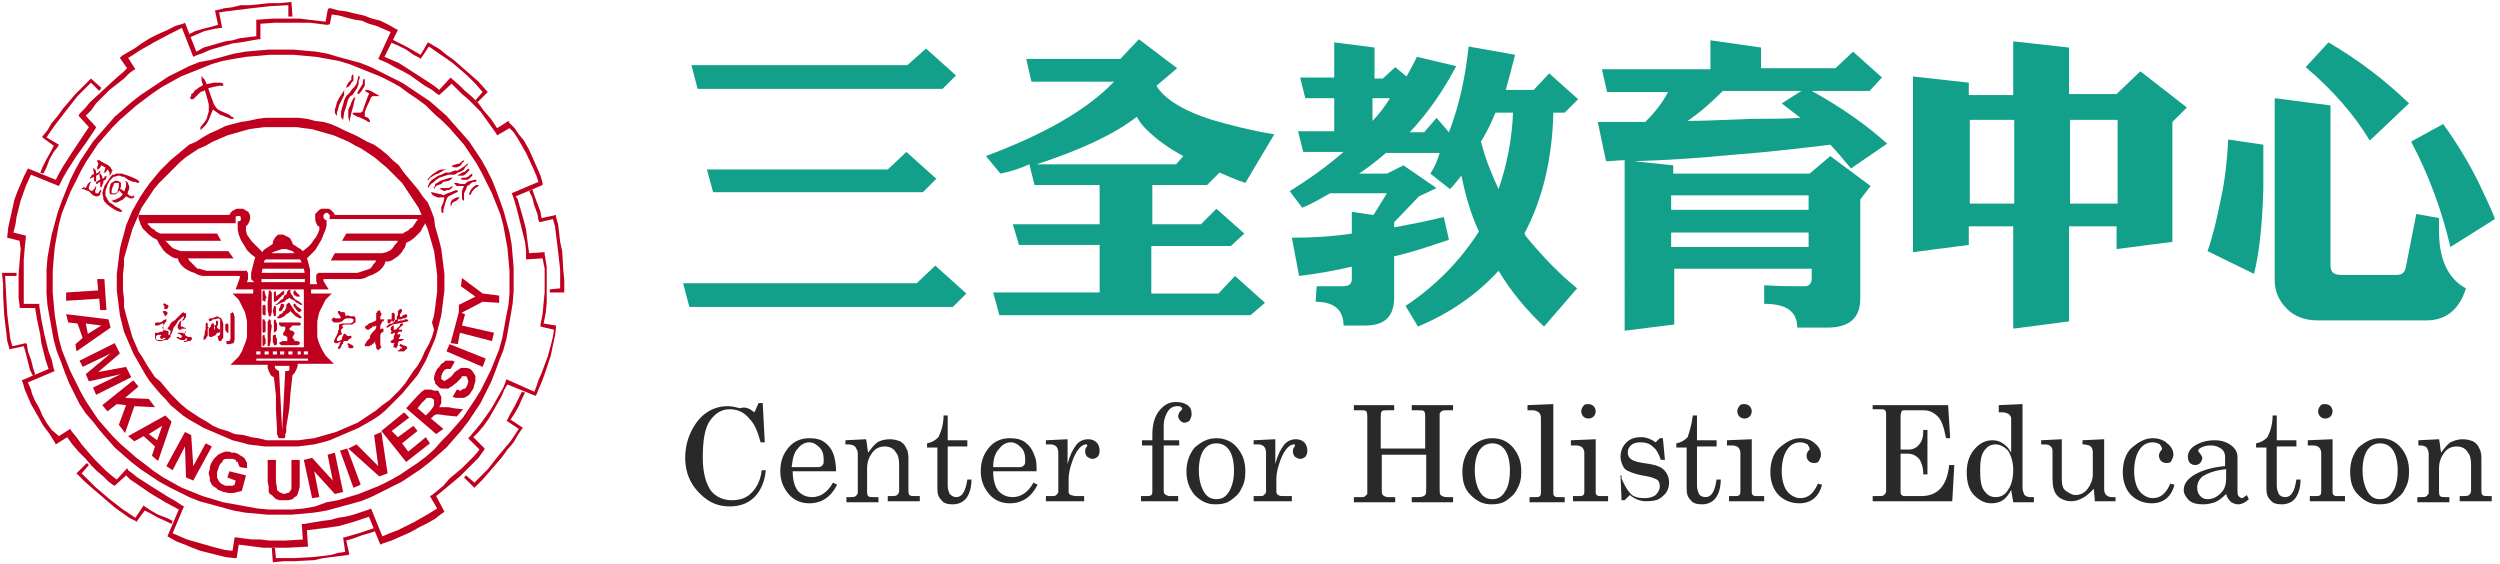 <?xml version="1.0" encoding="utf-8"?>
<!-- Generator: Adobe Illustrator 25.4.1, SVG Export Plug-In . SVG Version: 6.00 Build 0)  -->
<svg version="1.1" id="圖層_1" xmlns="http://www.w3.org/2000/svg" xmlns:xlink="http://www.w3.org/1999/xlink" x="0px" y="0px"
	 viewBox="0 0 241.9 54.6" style="enable-background:new 0 0 241.9 54.6;" xml:space="preserve">
<style type="text/css">
	.st0{fill:#C0001F;}
	.st1{fill:#13A08A;}
	.st2{fill:#292929;}
</style>
<path class="st0" d="M4.5,27.3L4.5,27.3v1.1l0.1,1.2l0.2,1.1L5,31.8l0.2,1.1L5.5,34l0.4,1l0.4,1.1l0.4,1l0.5,1l0.5,1l0.6,0.9L9,40.8
	l0.7,0.9l0.7,0.8l0.7,0.8l0.8,0.7l0.8,0.7l0.9,0.7l0.9,0.6l0.9,0.6l0.9,0.5l1,0.5l1,0.5l1,0.4l1.1,0.3l1.1,0.3l1.1,0.3l1.1,0.2
	l1.1,0.1l1.1,0.1h2.3l1.1-0.1l1.1-0.1l1.2-0.2l1.1-0.3l1.1-0.3l1.1-0.3l1-0.4l1-0.5l1-0.5l1-0.5l0.9-0.6l0.9-0.6l0.9-0.7l0.8-0.7
	l0.8-0.7l0.7-0.8l0.7-0.8l0.7-0.9l0.6-0.9l0.6-0.9l0.5-1l0.5-1l0.4-1l0.4-1.1l0.4-1l0.3-1.1l0.2-1.1l0.2-1.1l0.2-1.2l0.1-1.2v-1.1
	l0,0v-1.2l-0.1-1.2l-0.1-1.1l-0.2-1.1l-0.3-1.1l-0.3-1.1l-0.4-1.1L48,18.4l-0.4-1l-0.5-1l-0.5-0.9L46,14.6l-0.6-0.9l-0.7-0.8
	L43.9,12l-0.7-0.8l-0.8-0.7l-0.8-0.7l-0.9-0.6l-0.9-0.6l-0.9-0.6l-1-0.5l-1-0.5l-1-0.5l-1-0.4l-1.1-0.3l-1.1-0.3l-1-0.3l-1.1-0.2
	l-1.1-0.1l-1.1-0.1H26l-1.2,0.1l-1.1,0.1l-1.1,0.2l-1.1,0.3l-1.1,0.3L19.3,6l-1,0.4l-1,0.5l-1,0.5L15.4,8l-0.9,0.6l-0.9,0.6
	l-0.9,0.7l-0.8,0.7l-0.8,0.7l-0.7,0.8l-0.7,0.8L9,13.7l-0.6,0.9l-0.6,0.9l-0.5,0.9l-0.5,1l-0.4,1l-0.4,1l-0.4,1.1l-0.3,1.1L5,22.7
	l-0.2,1.1l-0.2,1.1l-0.1,1.2L4.5,27.3L4.5,27.3z M5.1,27.3L5.1,27.3v-1.1L5.2,25l0.1-1.1l0.2-1.1l0.2-1.1l0.3-1.1l0.4-1l0.4-1l0.5-1
	l0.5-1l0.5-0.9l0.6-0.9l0.6-0.9l0.7-0.8l0.7-0.8l0.7-0.7l0.8-0.7l0.8-0.7l0.8-0.6L14.8,9l0.9-0.6l0.9-0.5l0.9-0.5l1-0.4l1-0.4l1-0.4
	l1-0.3l1.1-0.2l1.2-0.2L25,5.4l1.1-0.1h2.3l1.1,0.1l1.1,0.1l1.1,0.2l1.1,0.2l1,0.3l1,0.4l1,0.4l1,0.4l1,0.5l0.9,0.5L39.5,9l0.9,0.6
	l0.8,0.6L42,11l0.8,0.7l0.7,0.7l0.7,0.8l0.7,0.8l0.6,0.9l0.6,0.9l0.5,0.9l0.5,1l0.5,1l0.4,1l0.4,1l0.3,1.1l0.2,1.1l0.2,1.1l0.1,1.1
	l0.1,1.1v1.1l0,0v1.1l-0.1,1.1l-0.2,1l-0.2,1.1l-0.2,1.1l-0.3,1.1l-0.4,1l-0.4,1l-0.5,1l-0.5,1L46,38.6l-0.6,0.9l-0.6,0.9l-0.7,0.8
	l-0.7,0.8l-0.7,0.7L42,43.5l-0.8,0.7l-0.8,0.6l-0.9,0.6l-0.9,0.6l-0.9,0.5l-1,0.5l-1,0.4l-1,0.4l-1,0.3l-1,0.3l-1.1,0.2L30.5,49
	l-1.1,0.2l-1.1,0.1H26l-1.1-0.1L23.8,49l-1.1-0.2l-1.1-0.2l-1-0.3l-1-0.3l-1-0.4l-1-0.4l-0.9-0.5l-0.9-0.5l-0.9-0.6L14,44.9
	l-0.8-0.6l-0.8-0.7l-0.8-0.7l-0.7-0.7l-0.7-0.8l-0.7-0.8l-0.6-0.9l-0.6-0.9l-0.5-0.9l-0.5-1l-0.5-1l-0.4-1l-0.4-1l-0.3-1.1l-0.2-1.1
	l-0.2-1.2l-0.1-1.1l-0.1-1.1L5.1,27.3L5.1,27.3z"/>
<path class="st0" d="M11.3,27.3L11.3,27.3v0.8l0.1,0.8l0.1,0.8l0.1,0.8l0.2,0.8l0.2,0.8l0.3,0.7l0.3,0.7l0.3,0.7l0.4,0.7l0.4,0.7
	l0.4,0.7l0.4,0.6l0.5,0.6l0.5,0.6l0.5,0.5l0.5,0.6l0.6,0.5l0.6,0.5l0.6,0.4L19,41l0.7,0.4l0.7,0.3l0.7,0.3l0.7,0.3l0.7,0.3l0.8,0.2
	L24,43l0.8,0.1l0.8,0.1h0.8h0.8l0,0h0.8h0.8l0.8-0.1l0.8-0.1l0.8-0.2l0.7-0.2l0.7-0.3l0.7-0.3l0.7-0.3l0.7-0.3l0.7-0.4l0.7-0.4
	l0.6-0.4l0.6-0.5l0.5-0.5l0.6-0.6l0.5-0.5l0.5-0.6l0.5-0.6l0.5-0.6l0.4-0.7l0.4-0.7l0.3-0.7l0.3-0.7l0.3-0.7l0.2-0.7l0.2-0.8
	l0.2-0.8l0.1-0.8l0.1-0.8l0.1-0.8v-0.8l0,0v-0.8l-0.1-0.8l-0.1-0.8l-0.1-0.8l-0.2-0.8l-0.2-0.7l-0.2-0.7L42,21.1l-0.3-0.8l-0.3-0.7
	L40.9,19l-0.4-0.6l-0.5-0.6l-0.5-0.6l-0.5-0.6L38.6,16L38,15.5L37.5,15l-0.6-0.5L36.2,14l-0.7-0.3l-0.7-0.4L34.2,13l-0.7-0.3
	l-0.8-0.4L32,12l-0.7-0.2l-0.8-0.1l-0.8-0.2l-0.8-0.1h-0.8h-0.8l0,0h-0.8h-0.8l-0.8,0.1L24,11.7l-0.7,0.1L22.5,12l-0.7,0.2L21,12.6
	l-0.7,0.3l-0.7,0.4L19,13.7L18.3,14l-0.6,0.5L17.1,15l-0.6,0.5L16,16l-0.5,0.5l-0.5,0.6l-0.5,0.6L14,18.4L13.6,19l-0.4,0.7l-0.4,0.7
	l-0.3,0.7l-0.3,0.7L12,22.6l-0.2,0.7l-0.2,0.8l-0.1,0.8l-0.1,0.8l-0.1,0.8L11.3,27.3L11.3,27.3z M11.9,27.3L11.9,27.3v-0.8l0.1-0.8
	L12,25l0.2-0.7l0.2-0.7l0.2-0.7l0.2-0.7l0.3-0.7l0.3-0.7l0.3-0.7l0.4-0.6l0.4-0.6l0.4-0.6l0.5-0.6l0.5-0.5l0.5-0.5l0.5-0.5l0.5-0.5
	l0.6-0.5l0.6-0.4l0.6-0.4l0.7-0.3l0.7-0.4l0.7-0.3l0.7-0.3l0.7-0.2l0.7-0.2l0.7-0.2l0.7-0.1l0.8-0.1h0.7h0.8l0,0h0.8h0.8l0.7,0.1
	l0.8,0.1l0.7,0.2l0.7,0.2l0.7,0.2l0.7,0.3l0.7,0.3l0.7,0.4l0.6,0.3l0.6,0.4l0.6,0.4l0.6,0.5l0.6,0.5l0.5,0.5l0.5,0.5l0.5,0.5
	l0.4,0.6l0.4,0.6l0.4,0.6l0.4,0.6l0.3,0.7l0.3,0.7l0.3,0.7l0.2,0.7l0.2,0.7l0.2,0.7l0.1,0.7l0.1,0.8l0.1,0.8v0.8l0,0v0.8l-0.1,0.8
	l-0.1,0.8l-0.1,0.7l-0.2,0.7L42,31.9l-0.2,0.7l-0.3,0.7L41.1,34l-0.3,0.7l-0.4,0.7L40,35.9l-0.4,0.6l-0.4,0.6l-0.5,0.6l-0.5,0.5
	l-0.5,0.5L37,39.2l-0.6,0.5l-0.6,0.4l-0.6,0.4l-0.6,0.4l-0.7,0.3l-0.7,0.3l-0.7,0.3L31.8,42l-0.7,0.2l-0.7,0.2l-0.8,0.1l-0.7,0.1
	h-0.8h-0.8l0,0h-0.8h-0.7l-0.8-0.2l-0.7-0.1l-0.7-0.2L22.7,42L22,41.7l-0.7-0.2l-0.7-0.3L20,40.8l-0.7-0.4l-0.6-0.4l-0.6-0.4
	l-0.6-0.5l-0.5-0.5l-0.5-0.5l-0.5-0.6l-0.5-0.6L15,36.5l-0.4-0.6l-0.4-0.6l-0.4-0.7L13.4,34l-0.3-0.7l-0.3-0.7l-0.2-0.7l-0.2-0.7
	l-0.2-0.7L12,29.7L12,28.9l-0.1-0.8L11.9,27.3L11.9,27.3z"/>
<path class="st0" d="M31.7,1L31.7,1l-0.2,1.1l0,0l-0.8-0.1l-0.9-0.1L29,1.8h-2.6l-1.4,0.1h-0.2v1.6l0,0l-1.6,0.2l-0.7,0.2L21.8,4
	l-0.7,0.2l-0.7,0.2l-0.7,0.2L19,5l0,0l-1.1-2.8l-0.2,0.1l0,0L17,2.5l-0.8,0.4l-0.9,0.4l-0.8,0.4l-0.8,0.5l-0.7,0.5l-0.7,0.4
	l-0.5,0.3l-0.2,0.2l0,0l0.7,1l0,0L11.9,7l-0.6,0.5L10,8.7L8.7,9.9l-0.5,0.6L7.7,11l-0.1,0.2l0,0l1,1.1l0,0l-0.8,1.2L7,14.7l-0.9,1.4
	l-0.4,0.7l-0.3,0.6l0,0l-2.7-1.1l-0.1,0.2l0,0l-0.3,0.6l-0.3,0.7l-0.3,0.7l-0.3,0.8l-0.2,0.9l-0.2,0.9l-0.2,0.9l-0.1,0.9V23l0,0
	l1.2,0.3l0,0L2,24.1l-0.1,1.2l-0.1,1.2v1.3l0,0v1l0.1,0.8v0.2l0,0h1.5l0,0l0.2,1.2l0.3,1.4L4,33.2L4.2,34l0.2,0.8l0.3,0.9l0,0
	l-2.6,1.1L2.2,37h0l0.2,0.7l0.3,0.7l0.3,0.7l0.4,0.7l0.4,0.7l0.4,0.7L4.8,42l0.5,0.8L5.4,43l0,0l1.1-0.7l0,0L7,43l0.6,0.7l0.7,0.7
	L8.8,45l0.6,0.6l0.6,0.5l0.5,0.5l0.4,0.3l0.2,0.1l0,0l1.1-1l0,0l0.4,0.4l0.6,0.4l1.3,0.9l1.5,0.9l1.3,0.7l0,0l-1.1,2.6l0.2,0.1l0,0
	l0.7,0.4l0.8,0.3l0.7,0.3l0.8,0.3l0.8,0.2l0.8,0.2l0.8,0.2l0.9,0.1h0.2l0,0l0.2-1.3l0,0l0.8,0.1l0.8,0.1l0.8,0.1h0.8H27h0.8l1.8-0.1
	h0.2l-0.1-1.6l0,0l1.7-0.2l0.7-0.1l0.7-0.1l0.7-0.2l0.7-0.2l1.5-0.5l0,0l1.1,2.7l0.2-0.1l0,0l0.9-0.3l0.9-0.4l0.9-0.4l0.9-0.5
	l0.8-0.4l0.7-0.4l0.5-0.4l0.3-0.2l0.1-0.1l0,0L42.2,48l0,0l0.5-0.4l0.6-0.5l0.6-0.5l0.6-0.5l0.6-0.6l0.6-0.6l0.6-0.6l0.5-0.7
	l0.1-0.2l0,0l-1.1-1.1l0,0l0.5-0.5l0.5-0.6l0.5-0.7l0.4-0.7l0.4-0.7l0.4-0.7l0.3-0.7l0.3-0.5l0,0l2.7,1.1l0.1-0.1l0,0l0.2-0.5
	l0.3-0.7l0.3-0.8l0.3-0.9l0.3-0.9l0.2-1l0.2-0.9l0.1-0.8v-0.2l0,0l-1.2-0.2l0,0l0.2-1l0.1-1v-1v-1l0,0v-0.8v-0.7l-0.1-0.6l-0.1-0.6
	v-0.2l0,0l-1.5,0.1l0,0l-0.1-0.7l-0.1-0.8l-0.1-0.8l-0.2-0.8l-0.2-0.7l-0.2-0.7l-0.2-0.7L49.9,19l0,0l2.6-1.1v-0.2l0,0l-0.2-0.7
	L52,16.3l-0.4-0.9l-0.4-0.9l-0.5-0.9L50.2,13l-0.4-0.6l-0.5-0.5l-0.1-0.2l0,0l-1.1,0.7l0,0l-0.6-0.9l-0.7-0.8L46.3,10l-0.7-0.7
	L45,8.8l-0.5-0.5l-0.8-0.7l-0.1-0.1l0,0l-1.1,1.2l0,0l-0.5-0.4l-0.6-0.4L40,7l-1.4-0.9l-0.7-0.3l-0.7-0.3l0,0l1.3-2.6l-0.2-0.1l0,0
	l-0.7-0.4l-0.8-0.4L36,1.8l-0.8-0.3l-0.9-0.2l-0.8-0.2l-0.8-0.1L32,0.8h-0.2L31.7,1L31.7,1z M31.9,2.4L31.9,2.4l0.2-1l0,0l0.7,0.1
	l0.7,0.2l0.8,0.2L35,2l0.7,0.3l0.7,0.2l0.7,0.3l0.7,0.3l0,0l-1.2,2.6l0.2,0.1l0,0l0.7,0.3l0.7,0.4L39,6.9l0.7,0.4l0.7,0.5l0.7,0.5
	l0.7,0.4l0.5,0.4l0.2,0.1l0,0l1.2-1.1l0,0l0.5,0.5l0.5,0.5l0.6,0.5l0.6,0.6l0.6,0.6l0.5,0.7l0.5,0.7l0.5,0.7l0.1,0.2l0,0l1.2-0.7
	l0,0l0.4,0.4l0.4,0.6l0.4,0.7l0.4,0.7l0.7,1.5l0.3,0.7l0.2,0.6l0,0l-2.6,1.1l0.1,0.2l0,0l0.2,0.6l0.2,0.7l0.2,0.8l0.2,0.8l0.2,0.8
	l0.2,0.8l0.1,0.8v0.7v0.2l0,0l1.6-0.1l0,0l0.1,0.5l0.1,0.5v0.6v0.7l0,0v1l-0.1,1l-0.1,1.1l-0.2,1v0.2l0,0l1.3,0.3l0,0l-0.1,0.7
	l-0.2,0.8L53,34.5l-0.3,0.8l-0.3,0.8l-0.3,0.7l-0.2,0.6l-0.2,0.5l0,0L49,36.7L48.9,37l0,0l-0.2,0.5l-0.4,0.7l-0.4,0.7l-0.4,0.7
	l-0.5,0.7l-0.5,0.7l-0.5,0.6l-0.5,0.6l-0.2,0.2l0,0l1.1,1.1l0,0l-0.5,0.6l-0.6,0.6l-0.6,0.6l-0.6,0.5l-0.6,0.5L42.9,47l-0.6,0.5
	l-0.5,0.4l-0.2,0.1l0,0l0.7,1.2l0,0l-0.8,0.5l-1.4,0.8l-0.8,0.4l-0.8,0.4l-0.8,0.3L37,51.9l0,0l-1.1-2.7l-0.2,0.1l0,0l-1.5,0.5
	L33.4,50l-0.7,0.1l-0.7,0.2l-0.8,0.1l-1.8,0.3h-0.2l0.1,1.5l0,0l-1.7,0.1h-1.6l-0.8-0.1h-0.8l-0.8-0.1L22.9,52h-0.2l0,0l-0.2,1.3
	l0,0l-0.8-0.1L20.9,53l-0.7-0.2l-0.7-0.2l-0.7-0.2l-0.7-0.2l-0.7-0.3l-0.7-0.3l0,0l1.1-2.6l-0.2-0.1l0,0L17,48.5l-0.7-0.4l-1.6-1
	l-1.4-0.9l-0.5-0.4l-0.4-0.3l-0.1-0.2l0,0l-1,1.1l0,0l-0.4-0.3l-0.6-0.5l-1.2-1.2l-0.6-0.7l-0.6-0.7l-0.5-0.7l-0.5-0.6l-0.1-0.2l0,0
	l-1.1,0.7l0,0L5,41.6l-0.5-0.7l-0.4-0.7l-0.3-0.7l-0.4-0.7l-0.3-0.7L3,37.7L2.7,37l0,0l2.6-1.1l-0.1-0.2l0,0L5,34.8l-0.3-0.8
	l-0.2-0.8l-0.2-0.8L4,30.9l-0.2-1.3v-0.2H2.3v-0.8v-0.9l0,0v-1.3v-1.3l0.1-1.2l0.1-0.9v-0.2l0,0l-1.2-0.3l0,0l0.2-0.8L1.6,21
	l0.2-0.8l0.2-0.8l0.5-1.4L3,16.9l0,0l2.7,1.1l0.1-0.2l0,0l0.3-0.6l0.4-0.7l0.9-1.4l1-1.4l0.8-1.2l0.1-0.2l0,0l-1-1.1l0,0l0.5-0.5
	L9.3,10l1.3-1.3L12,7.6l0.5-0.5l0.4-0.3l0.2-0.1l0,0l-0.7-1.1l0,0l0.5-0.3l0.6-0.4l0.7-0.4l0.7-0.4l1.5-0.8L17,3l0.6-0.3l0,0
	l1.1,2.8l0.2-0.1l0,0l0.8-0.3l0.7-0.3l0.7-0.2l0.7-0.2l0.7-0.2l0.8-0.1l1.7-0.3h0.2V2.3l0,0l1.4-0.1h1.6h0.8H30l0.8,0.1l0.8,0.1h0.2
	V2.3L31.9,2.4z"/>
<polygon class="st0" points="51.2,18.5 51.2,18.5 51.5,19.1 51.7,19.9 52,20.7 52.1,21.3 52.2,21.5 52.2,21.5 53.5,21.2 53.5,21.2 
	53.7,21.9 53.8,22.7 54,24.3 54.2,26.1 54.2,27.9 54.2,27.9 53.2,28 53.2,28.3 54.6,28.3 54.6,28.1 54.6,28.1 54.6,27.1 54.5,26.1 
	54.4,24.3 54.2,23.4 54.1,22.5 54,21.7 53.8,21 53.8,20.8 53.8,20.8 52.4,21.1 52.4,21.1 52.3,20.5 52,19.7 51.7,18.9 51.5,18.3 
	51.2,18.5 "/>
<polygon class="st0" points="49.1,40.6 49,40.7 49,40.7 50.2,41.5 50.2,41.5 49.8,42.1 49.4,42.7 48.3,44 47.2,45.4 45.9,46.7 
	45.9,46.7 45.1,46 44.9,46.2 45.9,47.2 46,47.1 46,47.1 46.7,46.4 47.4,45.6 48.6,44.2 49.1,43.5 49.7,42.8 50.1,42.1 50.5,41.5 
	50.6,41.4 50.6,41.4 49.4,40.6 49.4,40.6 49.8,40 50.2,39.3 50.5,38.6 50.8,38 50.5,37.9 50.5,37.9 50.2,38.5 49.8,39.3 49.4,40 
	49.1,40.6 49.1,40.6 "/>
<polygon class="st0" points="33.3,52 33.2,52 33.2,52 33.4,53.4 33.4,53.4 32.7,53.5 32,53.7 30.3,53.9 28.5,54 26.7,54 26.7,54 
	26.6,53 26.3,53 26.4,54.4 26.5,54.4 26.5,54.4 27.5,54.3 28.5,54.3 30.4,54.2 31.3,54 32.1,53.9 32.9,53.8 33.7,53.7 33.8,53.6 
	33.8,53.6 33.5,52.3 33.5,52.3 34.2,52.1 35,51.8 35.7,51.6 36.3,51.4 36.2,51.1 36.2,51.1 35.6,51.3 34.7,51.6 34,51.8 33.3,52 
	33.3,52 "/>
<polygon class="st0" points="7.5,45.7 7.4,45.8 7.5,45.9 7.5,45.9 8.2,46.6 9,47.3 10.4,48.5 11.1,49.1 11.8,49.6 12.5,50.1 
	13.1,50.4 13.2,50.5 13.2,50.5 14,49.4 14,49.4 14.6,49.7 15.3,50.1 16,50.4 16.6,50.7 16.7,50.4 16.7,50.4 16.1,50.1 15.3,49.8 
	14.6,49.4 14,49 13.9,48.9 13.9,48.9 13.1,50.1 13.1,50.1 12.5,49.7 11.9,49.3 10.6,48.3 9.2,47.1 7.9,45.8 7.9,45.8 8.6,45 
	8.4,44.8 7.5,45.7 "/>
<polygon class="st0" points="0.4,26.4 0.2,26.4 0.2,26.5 0.2,26.5 0.3,27.5 0.3,28.5 0.4,30.4 0.5,31.3 0.6,32.1 0.7,33 0.9,33.7 
	0.9,33.8 0.9,33.8 2.3,33.5 2.3,33.5 2.5,34.2 2.7,35 2.9,35.8 3.2,36.4 3.4,36.2 3.4,36.2 3.2,35.6 3,34.8 2.7,34 2.6,33.3 
	2.5,33.2 2.5,33.2 1.2,33.5 1.2,33.5 1,32.8 0.9,32 0.7,30.4 0.6,28.6 0.5,26.8 0.5,26.8 0.5,26.7 0.5,26.7 1.6,26.7 1.6,26.4 
	0.4,26.4 "/>
<polygon class="st0" points="8.7,7.7 8.7,7.7 8,8.4 7.3,9.1 6.1,10.5 5.6,11.2 5,11.9 4.6,12.6 4.1,13.2 4.1,13.3 4.1,13.3 
	5.2,14.1 5.2,14.1 4.9,14.7 4.5,15.4 4.1,16.2 3.9,16.7 4.2,16.8 4.2,16.8 4.5,16.2 4.8,15.4 5.2,14.7 5.6,14.2 5.7,14 5.7,14 
	4.5,13.3 4.5,13.3 4.9,12.7 5.4,12 6.4,10.7 7.5,9.3 8.8,8 8.8,8 9.6,8.8 9.8,8.5 8.8,7.6 8.7,7.7 "/>
<polygon class="st0" points="28.1,0.2 28.1,0.2 27.1,0.3 26.1,0.3 24.2,0.5 23.3,0.5 22.5,0.7 21.7,0.8 20.9,1 20.8,1 20.8,1 
	21.1,2.4 21.1,2.4 20.4,2.6 19.6,2.8 18.9,3 18.3,3.3 18.4,3.6 18.4,3.6 19.1,3.3 19.8,3 20.7,2.8 21.3,2.7 21.5,2.7 21.5,2.7 
	21.2,1.2 21.2,1.2 21.9,1.1 22.7,1 24.3,0.8 26.1,0.6 27.9,0.5 27.9,0.5 27.9,1.6 28.3,1.6 28.2,0.2 28.1,0.2 "/>
<polygon class="st0" points="37.8,4.1 37.8,4.1 38.5,4.4 39.3,4.8 40,5.3 40.6,5.6 40.7,5.7 40.7,5.7 41.5,4.5 41.5,4.5 42.5,5.2 
	43.1,5.6 43.8,6.1 44.5,6.7 45.2,7.3 46,8.1 46.7,8.9 46.7,8.9 46,9.7 46.2,9.9 47.2,8.9 47.1,8.8 47.1,8.8 46.3,7.9 45.5,7.2 
	44.7,6.5 43.9,5.8 43.2,5.3 42.6,4.8 41.6,4.2 41.4,4.1 41.4,4.1 40.7,5.3 40.7,5.3 40,4.9 39.3,4.5 38.5,4.1 37.9,3.8 37.8,4.1 "/>
<path class="st0" d="M30.6,27"/>
<path class="st0" d="M41.2,20.8h-8.8l-0.1-0.2l-0.1-0.1l-0.1-0.1l-0.1-0.1l-0.2-0.1h-0.2h-0.3l0,0h-0.2l-0.2,0.1l-0.1,0.1l-0.1,0.1
	l-0.2,0.2L30.5,21v0.3l0.1,0.3l0.1,0.2l0.1,0.1h0.1l0,0V22v0.2l-0.1,0.3l-0.2,0.4l-0.3,0.4l-0.2,0.3l-0.3,0.3l-0.5,0.4l0,0l-0.2-0.2
	L28.9,24l-0.3-0.2l-0.3-0.2l0,0v-0.1l-0.1-0.2l-0.1-0.2L28,23l-0.2-0.1l-0.2-0.1l-0.2-0.1h-0.1h-0.1h-0.1h-0.2l-0.1,0.1L26.6,23
	l-0.1,0.2l-0.1,0.2v0.2l0,0l-0.3,0.2l-0.3,0.2l-0.3,0.2l-0.1,0.2l0,0l-0.4-0.4l-0.3-0.3l-0.3-0.3l-0.3-0.4l-0.2-0.3l-0.1-0.4V22
	v-0.1l0,0l0.1-0.1l0.1-0.1l0.1-0.2l0.1-0.3v-0.3l-0.1-0.3l-0.2-0.2l-0.1,0l-0.1-0.1l-0.2-0.1h-0.1l0,0h-0.3h-0.2l-0.2,0.1l-0.2,0.1
	l-0.1,0.1l-0.1,0.1l-0.1,0.2h-8.8v0.3l0.1,0.3l0.1,0.3l0.2,0.4l0.3,0.3l0.3,0.3l0.4,0.3l0.4,0.2l0,0l0.2,0.4l0.2,0.3l0.2,0.3
	l0.3,0.3l0.3,0.2l0.3,0.2L17,25h0.2l0,0l0.1,0.3l0.2,0.3l0.3,0.3l0.3,0.2l0.4,0.2l0.3,0.1l0.4,0.2l0.4,0.1h3.6l0,0v0.2L22.8,28h1.7
	v0.4h-2l0.3,0.3l0.3,0.3l0.2,0.4l0.2,0.4l0.2,0.4l0.1,0.4l0.1,0.5v0.5v0.5v0.5L23.8,33l-0.2,0.5l-0.2,0.5l-0.3,0.5l-0.4,0.4
	l-0.4,0.4h3.6v0.1v0.2l0.1,0.3l0.1,0.2l0.1,0.2l0.1,0.1l0.2,0.1l0,0l0.2,1.8l0,1.4l0.1,1.8v0.5l0.1,0.2v0.1l0.1,0.1H27h0.1h0.2h0.1
	h0.1l0.1-0.1V42l0.1-0.2v-0.5l0.3-1.8l0.1-1.4l0.2-1.8l0,0l0.1-0.1l0.1-0.1l0.1-0.2l0.1-0.2l0.1-0.3v-0.2h3.5l-0.4-0.4l-0.4-0.4
	l-0.3-0.5L31,33.5L30.8,33l-0.1-0.4v-0.5v-0.5v-0.5l0.1-0.5l0.1-0.4l0.2-0.4l0.2-0.4l0.2-0.4l0.3-0.3l0.3-0.3h-2V28h1.7l-0.5-0.8V27
	l0,0h3.6l0,0l0.4-0.1l0.4-0.2l0.3-0.1l0.4-0.2l0.3-0.2l0.3-0.3l0.2-0.3l0.1-0.3l0,0h0.3l0.3-0.1l0.3-0.2l0.3-0.2l0.3-0.3l0.2-0.3
	l0.2-0.3l0.1-0.4l0,0l0.4-0.2l0.4-0.3l0.3-0.3l0.3-0.3l0.2-0.4l0.2-0.3l0.1-0.3v-0.3L41.2,20.8z M29.4,34h0.4v0.3h-0.4L29.4,34
	L29.4,34z M27.3,24.1L27.3,24.1h0.4l0.3,0.1l0.3,0.1l0.2,0.2l0.2,0.2l0.2,0.2l0.2,0.3l0.1,0.3l0.2,0.5l0.1,0.5V27v0.3h-4.2l0,0V27
	v-0.5l0.1-0.5l0.1-0.5l0.1-0.3l0.2-0.2l0.2-0.2l0.2-0.2l0.2-0.2l0.3-0.1l0.3-0.1L27.3,24.1L27.3,24.1z M25.3,33.6V28h4.1v5.6
	L25.3,33.6z M29.1,34v0.3h-0.3V34H29.1z M28.3,34v0.3h-0.4V34H28.3z M27.5,34v0.3h-0.4V34H27.5z M26.8,34v0.3h-0.4V34H26.8z M26,34
	v0.3h-0.4V34H26z M25.2,34v0.3h-0.4V34H25.2z M24.6,27.3h-0.7l0.1-0.3v-0.6l0,0l-0.1-0.1l0-0.1h-0.1H20l-0.4-0.1l-0.3-0.1L19.1,26
	l-0.2-0.2l-0.2-0.2l-0.2-0.2l-0.2-0.2l-0.1-0.2h4.4l-0.5-0.7h-4.6l-0.3-0.1l-0.5-0.2l-0.2-0.2l-0.2-0.2l-0.2-0.2L16,23.3h5.4
	l-0.4-0.7h-5.5l-0.2-0.1l-0.2-0.1l-0.2-0.2l-0.2-0.1l-0.3-0.3l-0.1-0.1v-0.1h8.5v-0.1v-0.1v-0.1v-0.1V21l0.1-0.1H23h0.1h0.1l0.1,0.1
	v0.1v0.1v0.1l-0.1,0.1h-0.1H23l0,0v0.4v0.4l0.1,0.5l0.2,0.5l0.3,0.5l0.3,0.5l0.4,0.4l0.4,0.3l0,0l-0.1,0.3l-0.1,0.4l-0.1,0.4
	l-0.1,0.4v0.6L24.6,27.3L24.6,27.3z M27.6,35.9L27.6,35.9l-0.3,5.7L27,35.9l0,0l-0.2-0.1l-0.1-0.1l-0.1-0.1v-0.1l0,0v-0.1H28v0.1
	l0,0v0.1v0.2l-0.1,0.1L27.6,35.9L27.6,35.9z M29.8,34.9h-5v-0.2h5L29.8,34.9L29.8,34.9z M39,22.6h-5.5l-0.4,0.7h5.4l-0.1,0.2
	l-0.2,0.2L38,24l-0.2,0.2l-0.4,0.2L37,24.5h-4.6L32,25.2h4.4l-0.1,0.2l-0.2,0.2L36,25.8l-0.2,0.2l-0.3,0.1l-0.3,0.1l-0.3,0.1
	l-0.3,0.1h-3.7h-0.1l-0.1,0.1l-0.1,0.1v0.6l0.1,0.3h-0.7l0,0v-0.3v-0.6L30,26.1l-0.1-0.4l-0.1-0.4L29.7,25l0,0l0.4-0.4l0.4-0.4
	l0.3-0.5l0.3-0.5l0.2-0.5l0.2-0.5l0.1-0.4v-0.3v-0.2l0,0h-0.1l-0.1-0.1l-0.1-0.1v-0.2v-0.1l0.1-0.1l0.1-0.1l0,0h0.1h0.1l0.1,0.1
	l0.1,0.1v0.1v0.2v0.1h8.5v0.1l-0.1,0.1L39.9,22l-0.2,0.1l-0.2,0.2l-0.2,0.1l-0.2,0.1L39,22.6z"/>
<polygon class="st0" points="25.6,24.5 25.6,25.1 29.1,25.1 29.1,24.5 25.6,24.5 "/>
<polygon class="st0" points="25.1,25.4 25.1,26 29.6,26 29.6,25.4 25.1,25.4 "/>
<polygon class="st0" points="25,26.4 25,27 29.6,27 29.6,26.4 25,26.4 "/>
<polygon class="st0" points="25.4,28.3 25.4,28.3 25.4,28.2 25.5,28.1 25.6,28.1 25.6,28.2 25.6,28.2 25.7,28.6 25.8,28.8 
	25.7,28.9 25.7,28.9 25.7,29 25.7,29.1 25.6,29.2 25.5,29.1 25.5,29.1 25.4,29.1 25.4,29 25.4,28.9 25.4,28.8 25.4,28.8 25.4,28.6 
	25.4,28.5 25.4,28.3 25.4,28.3 "/>
<polygon class="st0" points="25.4,29.6 25.4,29.6 25.5,29.5 25.6,29.5 25.6,29.5 25.7,29.6 25.7,29.6 25.7,29.8 25.7,30.1 
	25.7,30.3 25.7,30.5 25.7,30.5 25.6,30.5 25.5,30.5 25.4,30.4 25.4,30.3 25.4,30.3 25.4,30.2 25.4,30.1 25.4,30 25.4,30 25.4,29.8 
	25.4,29.6 25.4,29.6 "/>
<polygon class="st0" points="25.4,31 25.4,31 25.4,30.9 25.5,30.9 25.6,30.9 25.6,30.9 25.6,31 25.7,31.1 25.7,31.1 25.7,31.3 
	25.7,31.7 25.7,31.9 25.7,32.1 25.7,32.1 25.6,32.1 25.6,32.2 25.5,32.2 25.4,32.1 25.4,32.1 25.4,31.5 25.4,31 25.4,31 "/>
<polygon class="st0" points="25.4,32.6 25.4,32.6 25.4,32.5 25.5,32.4 25.5,32.4 25.6,32.4 25.6,32.6 25.6,32.6 25.7,32.8 25.7,33 
	25.7,33.3 25.6,33.3 25.6,33.3 25.6,33.4 25.5,33.5 25.4,33.4 25.4,33.3 25.4,33.3 25.4,33.1 25.4,32.9 25.4,32.6 25.4,32.6 "/>
<polygon class="st0" points="26.5,31.1 26.5,31.1 26.5,31 26.6,30.9 26.6,30.9 26.6,30.9 26.7,31 26.7,31.1 26.7,31.1 26.8,31.3 
	26.8,31.6 26.8,31.9 26.7,32.1 26.7,32.1 26.6,32.1 26.5,32.2 26.5,32.1 26.5,32.1 26.5,32.1 26.5,31.6 26.5,31.1 26.5,31.1 "/>
<polygon class="st0" points="26.4,32.5 26.4,32.5 26.5,32.4 26.5,32.4 26.6,32.4 26.6,32.4 26.7,32.4 26.7,32.6 26.7,32.6 
	26.8,32.8 26.8,33 26.8,33.2 26.8,33.3 26.8,33.3 26.7,33.4 26.6,33.4 26.5,33.4 26.5,33.3 26.5,33.3 26.5,33.3 26.4,33.1 
	26.4,32.9 26.4,32.5 26.4,32.5 "/>
<polygon class="st0" points="25.9,31.1 25.9,31.1 26,31 26,30.9 26.1,30.9 26.1,30.9 26.2,31 26.2,31.1 26.2,31.1 26.2,31.3 
	26.3,31.5 26.2,32.3 26.2,33 26.1,33.4 26.1,33.4 26.1,33.5 26,33.5 25.9,33.5 25.9,33.3 25.9,33.3 25.9,32.9 25.9,32.2 25.9,31.1 
	25.9,31.1 "/>
<polygon class="st0" points="26,28.3 26,28.3 26,28.2 26.1,28.1 26.1,28.1 26.2,28.1 26.2,28.2 26.3,28.3 26.3,28.3 26.3,28.8 
	26.3,29.5 26.3,30.2 26.2,30.6 26.2,30.6 26.2,30.6 26.1,30.6 26,30.6 26,30.5 26,30.5 25.9,30 25.9,29.2 26,28.3 26,28.3 "/>
<polygon class="st0" points="26.5,28.3 26.5,28.3 26.6,28.2 26.6,28.2 26.7,28.2 26.7,28.3 26.7,28.3 26.7,28.6 26.7,28.7 
	26.7,28.7 26.8,28.6 26.8,28.6 27.1,28.4 27.2,28.3 27.3,28.2 27.3,28.2 27.4,28.2 27.5,28.1 27.5,28.2 27.5,28.2 27.5,28.3 
	27.5,28.3 27.5,28.5 27.4,28.5 27.4,28.5 27.1,28.8 26.8,29.1 26.8,29.1 26.6,29.2 26.5,29.2 26.5,29.1 26.5,29 26.5,29 26.5,28.6 
	26.5,28.4 26.5,28.3 26.5,28.3 "/>
<polygon class="st0" points="28.6,28.2 28.6,28.2 28.6,28.1 28.5,28.1 28.4,28.2 28.4,28.2 28.4,28.3 28.4,28.4 28.4,28.4 
	28.5,28.6 28.6,28.6 28.7,28.7 28.8,28.7 28.8,28.7 29,28.7 29,28.7 29,28.6 29,28.6 28.8,28.4 28.6,28.2 28.6,28.2 "/>
<polygon class="st0" points="27.2,29.4 27.2,29.4 27.2,29.4 27.4,29.4 27.4,29.4 27.4,29.4 27.5,29.5 27.5,29.6 27.5,29.6 
	27.4,29.8 27.3,30 27.2,30.1 27.1,30.1 27.1,30.1 27,30.1 27,30.1 27,29.9 27,29.9 27.1,29.7 27.2,29.4 27.2,29.4 "/>
<polygon class="st0" points="28.6,29.5 28.6,29.5 28.6,29.4 28.5,29.4 28.4,29.4 28.4,29.5 28.4,29.5 28.4,29.6 28.4,29.6 28.7,30 
	28.8,30.1 28.9,30.2 28.9,30.2 29,30.2 29.1,30.1 29.2,30.1 29.1,29.9 29.1,29.9 28.8,29.7 28.7,29.6 28.6,29.5 28.6,29.5 "/>
<polygon class="st0" points="26.5,29.7 26.5,29.7 26.5,29.7 26.5,29.6 26.6,29.6 26.6,29.6 26.7,29.7 26.7,29.7 26.7,30 26.7,30.2 
	26.7,30.4 26.7,30.5 26.7,30.5 26.6,30.6 26.5,30.6 26.5,30.6 26.5,30.5 26.5,30.5 26.4,30.1 26.5,29.7 26.5,29.7 "/>
<polygon class="st0" points="27.9,28.1 27.8,28.2 27.7,28.5 27.5,28.6 27.4,28.9 27.2,29 27,29.2 26.8,29.4 26.6,29.5 26.6,29.5 
	26.7,29.5 26.7,29.5 26.8,29.5 27,29.4 27.2,29.3 27.5,29.2 27.7,29 27.9,28.9 28,28.8 28,28.8 28.1,28.9 28.1,28.9 28.3,29 
	28.3,29 28.5,29.1 28.7,29.3 28.8,29.3 28.9,29.4 29.1,29.5 29.2,29.5 29.3,29.4 29.2,29.4 29.1,29.3 28.8,29.1 28.6,29 28.4,28.8 
	28.3,28.6 28.2,28.5 28.1,28.3 28.1,28.2 28.1,28.1 28,28 27.9,28.1 "/>
<polygon class="st0" points="27.9,29.3 27.9,29.3 27.8,29.4 27.7,29.5 27.7,29.7 27.7,29.8 27.6,29.9 27.6,30 27.5,30.1 27.4,30.1 
	27.4,30.2 27.3,30.3 27.3,30.3 27.2,30.4 27.2,30.4 27.1,30.4 27,30.5 27,30.6 26.9,30.6 26.8,30.7 26.9,30.8 27,30.8 27.1,30.8 
	27.3,30.7 27.5,30.6 27.7,30.4 27.9,30.3 28,30.2 28.1,30.1 28.2,30.2 28.3,30.3 28.4,30.4 28.5,30.5 28.6,30.6 28.8,30.7 29,30.8 
	29.1,30.8 29.2,30.7 29.1,30.6 28.9,30.4 28.6,30.2 28.4,29.9 28.2,29.6 28,29.3 27.9,29.3 "/>
<polygon class="st0" points="27,31.2 27,31.2 27,31.2 27,31.3 27,31.4 27.1,31.5 27.2,31.6 27.2,31.6 27.5,31.6 27.6,31.6 
	27.6,31.6 27.6,31.7 27.6,31.9 27.5,32.1 27.5,32.1 27.4,32.2 27.4,32.3 27.4,32.4 27.4,32.4 27.4,32.4 27.5,32.5 27.7,32.5 
	27.7,32.6 27.8,32.6 27.8,32.6 27.8,32.7 27.8,32.8 27.8,33 27.7,33 27.7,33 27.6,33 27.4,33 27.3,33 27.2,33.1 27.2,33.1 
	27.1,33.1 27,33.2 27.1,33.3 27.2,33.4 27.2,33.4 27.5,33.4 28.1,33.4 28.8,33.4 28.8,33.4 29,33.3 29,33.3 29,33.2 29,33.2 
	29,33.1 28.8,33 28.8,33 28.6,33 28.5,33 28.5,32.9 28.5,32.9 28.4,32.8 28.3,32.7 28.3,32.6 28.4,32.5 28.4,32.5 28.4,32.4 
	28.5,32.3 28.5,32.2 28.4,32.1 28.3,32 28.1,32 28.1,32 28.1,31.9 28,31.9 28,31.8 28,31.8 28.1,31.7 28.2,31.6 28.2,31.6 
	28.3,31.5 28.6,31.5 28.8,31.5 29,31.5 29,31.5 29.1,31.4 29.1,31.3 29,31.2 28.9,31.2 28.9,31.2 27,31.2 27,31.2 "/>
<polygon class="st0" points="36.6,30.1 36.5,30.1 36.5,30.2 36.4,30.3 36.4,30.7 36.4,30.8 36.4,31 36,31.2 35.7,31.3 35.5,31.5 
	35.4,31.5 35.3,31.7 35.4,31.8 35.5,31.9 35.7,31.9 35.8,31.8 36,31.7 36,31.6 36.2,31.6 36.4,31.5 36.4,31.7 36.3,31.9 36,32.2 
	35.8,32.5 35.8,32.7 35.6,32.9 35.5,33 35.4,33.2 35.3,33.3 35.3,33.5 35.5,33.5 35.6,33.5 35.8,33.5 35.8,33.4 36,33.4 36,33.3 
	36.2,33.2 36.3,33 36.3,33.2 36.4,33.5 36.4,33.7 36.6,33.9 36.6,33.9 36.8,33.7 36.9,33.6 36.8,33.4 36.8,33.2 36.8,33 36.8,32.6 
	36.8,32.4 36.9,32.2 37.1,32.1 37.1,31.9 37.1,31.8 37,31.8 36.9,31.8 36.8,31.9 36.8,31.7 36.8,31.5 36.9,31.3 37,31.1 37.1,31.1 
	37.2,30.9 37.1,30.9 36.8,30.9 36.8,30.8 36.8,30.6 36.8,30.6 36.9,30.5 36.9,30.3 36.8,30.2 36.8,30.1 36.7,30 36.6,30.1 "/>
<polygon class="st0" points="37.4,31.6 37.4,31.7 37.4,31.7 37.5,31.7 37.5,31.7 38,31.4 38.5,31.3 39,31.2 39.4,31.1 39.5,31.1 
	39.5,31 39.4,30.9 39.3,30.9 39.2,30.9 39,31 38.8,31 38.5,31.1 37.9,31.3 37.6,31.4 37.5,31.5 37.4,31.6 "/>
<polygon class="st0" points="38,30.2 38,30.3 37.9,30.3 37.9,30.8 37.9,30.9 37.8,30.9 37.7,30.9 37.5,30.9 37.5,30.9 37.5,31 
	37.5,31.1 37.5,31.1 37.5,31.2 37.5,31.2 37.6,31.3 37.6,31.3 37.7,31.3 37.8,31.2 37.8,31.1 37.8,31.1 37.9,31.1 37.9,31 38,31.1 
	38,31.1 38,31.2 38,31.2 38,31.2 38.1,31.2 38.1,31.2 38.1,31.1 38.1,31.1 38.1,31.1 38.1,31 38.2,31 38.2,31 38.2,30.5 38.2,30.4 
	38.2,30.4 38.1,30.3 38,30.2 38,30.2 "/>
<polygon class="st0" points="38.7,29.9 38.6,30 38.5,30.1 38.5,30.2 38.5,30.3 38.5,30.5 38.4,30.6 38.4,30.8 38.4,30.9 38.2,31 
	38.2,31.1 38.1,31.2 38.1,31.3 38.2,31.3 38.5,31.1 38.5,31.1 38.5,30.9 38.7,30.9 38.8,30.9 39,30.8 39.2,30.8 39.3,30.7 
	39.4,30.7 39.4,30.5 39.3,30.4 39,30.5 38.8,30.7 38.7,30.6 38.7,30.4 38.8,30.3 38.9,30.1 38.9,30 38.8,29.9 38.8,29.9 38.7,29.9 
	"/>
<polygon class="st0" points="38.8,33.3 38.8,33.3 39,33.4 39.3,33.5 39.4,33.6 39.4,33.7 39.3,33.8 39.2,33.9 39.2,33.9 39.1,34 
	39,34 38.7,34 38.7,34 38.5,34 38.5,33.9 38.6,33.9 38.7,33.8 38.7,33.8 38.8,33.7 38.9,33.7 38.9,33.6 38.9,33.6 38.9,33.6 
	38.7,33.5 38.7,33.5 38.6,33.4 38.7,33.4 38.7,33.4 38.7,33.3 38.8,33.3 38.8,33.3 "/>
<polygon class="st0" points="38,31.5 37.9,31.6 37.8,31.7 37.8,31.9 37.9,32.1 37.8,32.2 37.8,32.2 37.8,32.3 37.9,32.3 38,32.3 
	38.1,32.2 38.2,32.2 38.2,32.4 38.1,32.5 38.1,32.8 37.8,33 37.8,33.1 37.9,33.2 37.9,33.2 38,33.2 38.2,33.2 38.1,33.3 38.1,33.5 
	38,33.6 38.2,33.6 38.3,33.7 38.4,33.6 38.5,33.4 38.5,33.2 38.6,33 38.8,33 39,32.9 39.1,32.8 38.9,32.8 38.8,32.8 38.6,32.8 
	38.6,32.7 38.7,32.6 38.7,32.5 38.8,32.4 38.7,32.4 38.7,32.3 38.5,32.4 38.5,32.3 38.4,32.3 38.5,32.2 38.5,32.2 38.6,32.1 
	38.7,32.1 38.8,32.1 38.9,32.1 38.9,32.1 38.9,32 38.9,31.9 38.7,31.9 38.6,31.9 38.6,31.9 38.6,31.8 38.7,31.7 38.9,31.5 39,31.5 
	39,31.4 39,31.3 38.9,31.3 38.8,31.3 38.7,31.4 38.7,31.5 38.7,31.5 38.7,31.5 38.6,31.6 38.5,31.7 38.5,31.7 38.4,31.8 38.3,31.9 
	38.3,31.9 38.1,31.9 38.1,31.8 38.1,31.6 38.1,31.5 38,31.5 38,31.5 "/>
<polygon class="st0" points="32.8,30.1 32.7,30.1 32.7,30.3 32.8,30.4 32.9,30.6 33,30.7 32.9,30.8 32.6,30.8 32.5,30.8 32.4,30.8 
	32.3,30.7 32.2,30.8 32.2,30.8 32.1,30.9 32.1,31 32.2,31.1 32.3,31.2 32.6,31.2 32.8,31.2 33.1,31.1 33.3,30.9 33.5,30.8 
	33.8,30.8 34,30.8 34.2,30.9 34.2,31.1 34.1,31.2 33.9,31.3 33.4,31.3 33.1,31.3 32.8,31.4 32.8,31.5 32.8,31.7 32.8,31.7 
	32.8,31.9 32.7,32 32.7,32.2 32.6,32.4 32.5,32.6 32.4,32.8 32.3,33 32.4,33.2 32.4,33.2 32.6,33.2 32.7,33.2 32.8,33.1 33,33.1 
	32.9,33.2 32.8,33.5 32.7,33.6 32.7,33.7 32.7,33.7 32.8,33.8 32.9,33.7 33,33.6 33.1,33.3 33.2,33.3 33.2,33.1 33.3,33 33.6,33 
	33.8,32.8 34,32.7 34,32.5 33.8,32.5 33.6,32.5 33.5,32.4 33.4,32.3 33.3,32.3 33.3,32.3 33.2,32.4 33.2,32.5 33.1,32.6 33.1,32.8 
	33,32.9 32.8,33 32.6,33 32.6,32.9 32.6,32.8 32.7,32.6 32.8,32.5 32.9,32.4 33,32.4 33.1,32.3 33.1,32.2 33,32.2 33,32.1 33,31.9 
	33,31.9 33.1,31.8 33.2,31.7 33.2,31.6 33.1,31.6 33.1,31.5 33.1,31.5 33.3,31.4 33.7,31.4 33.9,31.4 34.1,31.4 34.2,31.3 
	34.4,31.2 34.4,31.1 34.4,30.9 34.4,30.8 34.3,30.6 34.1,30.6 33.9,30.6 33.6,30.5 33.5,30.6 33.4,30.5 33.4,30.3 33.3,30.2 
	33.2,30.2 33,30.2 32.9,30.1 32.8,30.1 "/>
<polygon class="st0" points="33.6,33.3 33.7,33.2 33.9,33.3 34.1,33.4 34.2,33.5 34.2,33.6 34.1,33.7 33.9,33.7 33.9,33.7 
	33.8,33.7 33.7,33.6 33.7,33.6 33.7,33.5 33.7,33.4 33.6,33.3 "/>
<polygon class="st0" points="20,31.2 19.9,31.3 19.9,31.4 19.9,31.7 19.9,31.8 19.8,32.2 19.8,32.4 19.7,32.6 19.7,32.6 19.7,32.8 
	19.7,32.9 19.8,32.9 19.8,32.8 19.9,32.8 20,32.6 20,32.6 20.1,32.5 20.1,32.3 20.1,32.1 20.1,31.8 20.2,31.7 20.1,31.6 20.1,31.4 
	20.1,31.3 20,31.2 20,31.2 "/>
<polygon class="st0" points="20.2,30.9 20.2,31 20.3,31.1 20.3,31.1 20.5,31 20.6,30.9 20.8,30.9 21.1,30.8 21.1,30.8 21.3,30.9 
	21.3,31.1 21.3,31.9 21.3,32.3 21.2,32.5 21,32.5 21,32.5 21.1,32.6 21.1,32.8 21.2,33 21.3,33 21.4,33 21.5,32.8 21.6,32.7 
	21.6,31.9 21.6,31.8 21.6,31.3 21.5,31 21.4,30.8 21.2,30.7 21,30.6 20.8,30.7 20.5,30.8 20.3,30.8 20.2,30.9 "/>
<polygon class="st0" points="21.9,31.3 21.8,31.4 21.8,31.6 21.8,31.9 21.9,32.1 22,32.2 22.1,32.2 22.1,32.1 22.1,32 22.1,31.8 
	22.1,31.5 22.1,31.4 22,31.3 21.9,31.3 "/>
<polygon class="st0" points="22.4,30.3 22.3,30.3 22.3,30.4 22.3,30.6 22.3,31.9 22.3,32.4 22.3,32.8 22.2,33 21.9,33 21.9,33.2 
	22,33.3 22.2,33.3 22.6,33.2 22.7,32.9 22.7,32.6 22.7,31.2 22.7,30.7 22.6,30.3 22.5,30.2 22.5,30.2 22.4,30.3 "/>
<path class="st0" d="M21.1,31.8L21,31.7v-0.1l0.1-0.2v-0.2v-0.1L21,31l-0.1,0.1v0.1v0.2l-0.1,0.1h-0.1v-0.2h-0.2l-0.1,0.2v0.1
	l-0.1,0.1l-0.1,0.1v0.3v0.2v0.2l0.1,0.1h0.2l0.2-0.1l0.2-0.1l0.1-0.2h0.2l0.1-0.1v-0.2L21.1,31.8z M20.5,32.3L20.5,32.3l-0.1-0.1
	v-0.1l0,0l0,0v0.1v0.2L20.5,32.3z M20.8,32L20.8,32l-0.1-0.3v-0.1h0.1v0.2L20.8,32L20.8,32z"/>
<polygon class="st0" points="15.9,29.3 16,29.4 16.2,29.5 16.3,29.6 16.3,29.7 16.2,29.8 16.2,29.9 16,29.9 15.9,29.9 15.9,29.8 
	15.9,29.6 15.8,29.5 15.8,29.4 15.9,29.4 15.9,29.3 "/>
<polygon class="st0" points="15.8,30.1 15.9,30.1 16,30.1 16.2,30.2 16.2,30.3 16.2,30.4 16.1,30.5 16,30.6 15.9,30.5 15.9,30.4 
	15.8,30.3 15.8,30.2 15.7,30.2 15.8,30.1 "/>
<path class="st0" d="M18.6,32.8l-0.1-0.2h-0.1h-0.2L18,32.5l-0.1-0.1v-0.1l0.1-0.2v-0.2v-0.1l-0.1-0.1h-0.1l-0.1-0.1l0,0l0,0h-0.2
	v-0.2v-0.2l0.1-0.2h0.2l0.1-0.2l0.1-0.1v-0.2v-0.2l-0.2,0v-0.1l-0.2,0.1l-0.1,0.1l-0.2,0.2l-0.2,0.2l-0.2,0.2l-0.2,0.1l-0.2,0.2
	l-0.1,0.2l-0.2,0.3L16.5,32v0.2l-0.1,0.2h-0.1v-0.1v-0.2V32h-0.2l-0.3-0.1l-0.1-0.2l0.1-0.2l0.2-0.3l0.1-0.1V31v-0.1h-0.1H16
	L15.8,31l-0.1,0.1l-0.2,0.1h-0.2h-0.1l0,0h-0.1l0,0L15,31.3v0.1v0.1h0.1h0.2l0.2-0.1l0.2-0.1h0.1l0,0v0.5v0.2l-0.1,0.1h-0.2
	l-0.2,0.1H15v0.1v0.2v0.2l0.1,0.2l0.2,0.1h0.3l0.3-0.1h0.3l0.2-0.2l0.1-0.1v-0.2l0.1-0.1l0.1-0.3l0.1-0.3l0.3-0.4l0.1-0.2l0.2-0.2
	l0.2-0.2l0.2-0.1v0.1l-0.1,0.2L17.6,31l-0.2,0.1l-0.1,0.2l-0.1,0.2v0.2l0.1,0.2h0.1h0.1l0.1-0.1h0.1h0.2H18V32l-0.1,0.2l-0.1,0.1
	l-0.1-0.1h-0.2h-0.1h-0.1h-0.1l0,0v0.1h0.1l0.2,0.1l0.1,0.1v0.1l-0.1,0.1h-0.1l-0.1-0.1l0,0h-0.2l0,0v0.1l0.2,0.1l0.2,0.1h0.2h0.2
	l0.1-0.2h0l0.1,0.1v0.1L17.9,33h-0.1v0.1h0.1l0.3-0.1h0.2l0.1-0.1L18.6,32.8l0-0.1L18.6,32.8z M16,32.8h-0.1l-0.2,0.1h-0.2h-0.2
	h-0.1l-0.1-0.1v-0.2v-0.1l0.2-0.1h0.1h0.1h0.1l0,0v0.1h-0.1v0.1v0.1l0,0l0.1,0.1h0.1l0,0l0.1-0.1h0.1H16v0.1
	C16,32.7,16,32.8,16,32.8z"/>
<polygon class="st0" points="44.9,15.5 44.9,15.5 44.9,15.6 44.8,15.7 44.7,15.8 44.6,16 44.4,16.1 44.2,16.2 44,16.2 43.7,16.1 
	43.7,16.1 43.8,16 43.8,16 44.1,15.9 44.5,15.8 44.7,15.6 44.9,15.5 44.9,15.5 "/>
<polygon class="st0" points="43.2,16.3 43.2,16.3 43,16.4 42.7,16.4 42.4,16.5 42.1,16.7 41.8,16.9 41.6,17.1 41.4,17.3 41.4,17.4 
	41.4,17.5 41.4,17.5 41.6,17.2 41.8,17.1 42.1,16.9 42.4,16.8 42.9,16.5 43.1,16.4 43.2,16.3 43.2,16.3 "/>
<polygon class="st0" points="45.3,15.8 45.3,15.8 45.3,15.9 45.2,16 45,16.2 44.9,16.4 44.6,16.6 44.3,16.7 44,16.9 43.7,16.9 
	43.7,16.9 43.4,16.9 43.1,17 42.8,17.1 42.5,17.2 42.2,17.4 42,17.6 41.7,17.8 41.4,18.2 41.4,18.2 41.4,18 41.5,17.8 41.6,17.6 
	41.8,17.4 42.1,17.2 42.4,17 42.7,16.9 43.1,16.7 43.1,16.7 43.5,16.7 44,16.5 44.3,16.5 44.6,16.3 44.9,16.1 45.3,15.8 45.3,15.8 
	"/>
<polygon class="st0" points="45.4,16.3 45.4,16.3 45.4,16.4 45.4,16.5 45.3,16.6 45.1,16.8 45,16.9 44.8,17 44.5,17 44.3,17 
	44.3,17 44.3,16.9 44.4,16.9 44.7,16.7 45,16.6 45.2,16.4 45.4,16.3 45.4,16.3 "/>
<polygon class="st0" points="43.8,17.2 43.8,17.2 43.5,17.2 43.2,17.3 42.9,17.4 42.6,17.5 42.3,17.7 42.1,17.8 42.1,18 42,18.1 
	42,18.2 42,18.3 42,18.3 42.2,18 42.4,17.9 42.7,17.8 42.9,17.6 43.4,17.5 43.6,17.4 43.8,17.2 43.8,17.2 "/>
<polygon class="st0" points="34.1,7.2 34.1,7.2 34.2,7.3 34.2,7.4 34.2,7.6 34.2,7.8 34,8 33.9,8.2 33.7,8.4 33.5,8.5 33.5,8.5 
	33.5,8.4 33.5,8.4 33.7,8 34,7.7 34,7.4 34.1,7.2 34.1,7.2 "/>
<polygon class="st0" points="33.3,8.7 33.3,8.7 33.2,8.9 33,9.2 32.8,9.5 32.6,9.9 32.5,10.3 32.4,10.6 32.4,10.8 32.4,10.9 
	32.5,11.1 32.6,11.2 32.6,11.2 32.6,10.9 32.7,10.6 32.8,10.2 33,9.8 33.3,9.2 33.3,8.9 33.3,8.8 33.3,8.7 33.3,8.7 "/>
<polygon class="st0" points="34.7,7.3 34.7,7.3 34.8,7.4 34.8,7.6 34.7,7.8 34.7,8.1 34.6,8.4 34.5,8.6 34.3,8.9 34.1,9.2 34.1,9.2 
	33.9,9.3 33.7,9.6 33.6,9.9 33.5,10.3 33.4,10.6 33.3,10.9 33.2,11.6 33.2,11.6 33.1,11.5 33,11.3 33,11.1 33,10.8 33.1,10.4 
	33.2,10.1 33.3,9.7 33.5,9.3 33.5,9.3 33.8,9 34.1,8.6 34.3,8.4 34.5,8.1 34.6,7.7 34.7,7.3 34.7,7.3 "/>
<polygon class="st0" points="35.2,7.6 35.2,7.6 35.2,7.6 35.3,7.7 35.3,7.8 35.3,8 35.3,8.3 35.1,8.6 35,8.8 34.8,9 34.7,9.1 
	34.6,9.1 34.6,9.1 34.6,9 34.6,8.9 34.8,8.6 35.1,8.1 35.1,7.9 35.2,7.6 35.2,7.6 "/>
<polygon class="st0" points="34.4,9.4 34.4,9.4 34.2,9.5 34.1,9.7 34,9.9 33.9,10.2 33.7,10.6 33.7,10.9 33.7,11.3 33.8,11.8 
	33.8,11.8 34,10.9 34.2,10.2 34.3,9.7 34.4,9.4 34.4,9.4 "/>
<polygon class="st0" points="35.6,8.7 35.6,8.7 35.5,8.7 35.4,8.7 35.3,8.8 35.3,8.8 35.5,8.9 35.5,8.9 35.6,9 35.7,9 35.7,9.1 
	35.7,9.1 35.6,9.3 35.6,9.3 35.1,10.7 35.1,10.7 35.1,10.8 35,10.8 34.9,10.9 34.8,10.9 34.7,10.9 34.7,10.9 34.4,10.9 34.2,10.9 
	34.2,10.9 34.2,10.9 34.1,11 34.1,11 34.2,11.1 34.2,11.1 34.6,11.3 34.9,11.4 34.9,11.4 35.5,11.7 35.5,11.7 35.6,11.8 35.7,11.8 
	35.8,11.8 35.8,11.8 35.8,11.7 35.7,11.5 35.7,11.5 35.6,11.4 35.4,11.3 35.4,11.3 35.3,11.3 35.3,11.3 35.3,11.1 35.3,11 
	35.3,10.8 35.3,10.8 35.6,10.1 35.8,9.7 35.9,9.4 35.9,9.4 36,9.4 36,9.3 36,9.3 36,9.3 36.2,9.3 36.2,9.3 36.4,9.3 36.4,9.3 
	36.6,9.3 36.7,9.3 36.7,9.3 36.7,9.3 36.6,9.2 36.6,9.2 36.2,9 35.9,8.8 35.6,8.7 35.6,8.7 "/>
<polygon class="st0" points="45.7,16.8 45.7,16.8 45.7,16.9 45.7,17 45.6,17.1 45.4,17.3 45.2,17.4 45,17.4 44.8,17.4 44.5,17.3 
	44.5,17.3 44.6,17.3 44.7,17.2 45,17.2 45.3,17.1 45.5,16.9 45.7,16.8 45.7,16.8 "/>
<polygon class="st0" points="43.8,18 43.8,18 43.8,18.1 43.7,18.2 43.6,18.3 43.4,18.4 43.2,18.4 43,18.5 42.8,18.4 42.6,18.3 
	42.6,18.3 42.6,18.2 42.7,18.2 43,18.2 43.4,18.2 43.6,18.1 43.8,18 43.8,18 "/>
<polygon class="st0" points="43.6,20 43.6,20 43.6,19.9 43.6,19.8 43.6,19.6 43.7,19.4 43.8,19.3 44,19.2 44.2,19.1 44.5,19.1 
	44.5,19.1 44.5,19.1 44.4,19.2 44.2,19.4 43.8,19.6 43.7,19.8 43.6,20 43.6,20 "/>
<polygon class="st0" points="45.5,18.9 45.5,18.9 45.4,18.8 45.4,18.7 45.5,18.5 45.6,18.3 45.7,18.2 45.9,18 46.1,17.9 46.3,17.9 
	46.3,17.9 46.3,18 46.3,18 46,18.2 45.7,18.5 45.6,18.7 45.5,18.9 45.5,18.9 "/>
<polygon class="st0" points="45.9,17.4 45.9,17.4 45.5,17.5 45.2,17.6 45,17.8 45,17.8 44.8,17.8 44.6,17.8 44.2,17.7 44,17.7 
	43.9,17.7 43.9,17.7 43.9,17.7 44,17.8 44.1,17.9 44.2,18 44.3,18 44.6,18 44.9,18 44.9,18 44.8,18.2 44.7,18.5 44.7,18.9 
	44.7,18.9 44.7,19.2 44.8,19.4 44.8,19.4 44.9,19.4 44.9,19.3 44.9,19.2 44.9,19.2 44.9,19 44.9,18.7 45,18.5 45.1,18.3 45.2,18 
	45.4,17.9 45.6,17.7 45.8,17.6 45.8,17.6 46,17.6 46.1,17.5 46.1,17.5 46.1,17.4 46,17.4 45.9,17.4 45.9,17.4 "/>
<polygon class="st0" points="44.1,18.4 44.1,18.4 43.6,18.6 43.3,18.7 43.1,18.8 43.1,18.8 42.9,18.9 42.7,18.8 42.2,18.7 
	41.8,18.6 41.7,18.6 41.7,18.6 41.7,18.6 41.8,18.8 41.9,18.9 42.1,19 42.3,19.1 42.7,19.1 42.9,19.1 43,19.1 43,19.1 42.9,19.6 
	42.7,20 42.7,20 42.7,20.4 42.7,20.5 42.8,20.6 42.8,20.6 42.9,20.6 42.9,20.5 42.9,20.3 42.9,20.3 43.1,19.6 43.2,19.3 43.3,19.1 
	43.4,19 43.6,18.9 43.8,18.8 44,18.7 44,18.7 44.2,18.6 44.3,18.6 44.3,18.5 44.3,18.5 44.2,18.4 44.1,18.4 44.1,18.4 "/>
<polygon class="st0" points="21.2,8.3 21.2,8.3 20.7,8.4 20.3,8.5 20,8.6 19.7,8.8 19.4,8.9 19.2,9.1 18.8,9.5 18.8,9.5 18.7,9.6 
	18.6,9.6 18.5,9.6 18.5,9.6 18.4,9.5 18.4,9.4 18.4,9.4 18.5,9.3 18.5,9.1 18.7,9 18.8,8.8 19.2,8.5 19.7,8.2 20.2,8.1 20.7,8 21,8 
	21.2,8 21.4,8 21.6,8.1 21.6,8.1 21.6,8.1 21.6,8.2 21.6,8.2 21.6,8.3 21.5,8.3 21.4,8.3 21.2,8.3 21.2,8.3 "/>
<polygon class="st0" points="19.5,7.8 19.5,7.8 19.9,9 20.1,9.7 20.2,10.1 20.2,10.3 20.2,10.3 20.2,10.6 20.2,10.8 20.1,11.1 
	20,11.5 19.8,11.8 19.4,12.3 19.4,12.4 19.4,12.5 19.4,12.6 19.4,12.6 19.7,12.3 19.9,12.1 20.1,11.8 20.2,11.6 20.4,11.1 
	20.6,10.6 20.6,10.6 21.3,11.1 21.6,11.2 21.8,11.3 21.8,11.3 22.1,11.4 22.3,11.5 22.5,11.5 22.6,11.5 22.6,11.4 22.5,11.3 
	22.4,11.3 22.2,11.1 22.2,11.1 21.5,10.8 21.1,10.6 21,10.5 20.9,10.4 20.7,10.1 20.6,9.8 20.4,9.3 20.2,8.7 19.9,7.9 19.9,7.9 
	19.8,7.7 19.6,7.5 19.6,7.4 19.5,7.4 19.5,7.5 19.5,7.6 19.5,7.8 19.5,7.8 "/>
<polygon class="st0" points="9.6,15.5 9.6,15.5 9.5,15.5 9.4,15.5 9.4,15.5 9.4,15.6 9.4,15.6 9.5,15.8 9.5,15.9 9.5,15.9 9.4,16.2 
	9.4,16.2 9.4,16.3 9.4,16.4 9.5,16.4 9.5,16.4 9.5,16.4 9.7,16.2 9.8,16 9.8,16 10,16.1 10.2,16.2 10.2,16.2 10.1,16.6 10.1,16.6 
	10,16.7 10.1,16.7 10.1,16.7 10.2,16.7 10.2,16.7 10.4,16.4 10.4,16.4 10.5,16.5 10.6,16.7 10.6,16.7 10.6,16.9 10.6,17 10.6,17.1 
	10.6,17 10.8,16.7 10.8,16.7 10.8,16.6 10.9,16.5 10.8,16.4 10.7,16.2 10.5,16 10.1,15.8 9.6,15.5 9.6,15.5 "/>
<polygon class="st0" points="9.5,18.7 9.5,18.7 9.4,18.7 9.3,18.7 9.2,18.6 9.2,18.6 9.2,18.5 9.3,18.2 9.3,18.2 9.3,18 9.3,18 
	9.3,18 9.2,18.1 9.2,18.2 9.2,18.2 8.9,18.5 8.9,18.5 8.7,18.4 8.6,18.3 8.6,18.3 8.6,18.1 8.7,17.8 8.7,17.8 8.8,17.6 8.8,17.6 
	8.7,17.6 8.6,17.7 8.5,17.8 8.5,17.8 8.3,18.2 8.3,18.2 8.1,18.1 8,18.2 7.9,18.2 7.9,18.2 7.9,18.3 7.9,18.3 8.1,18.3 8.1,18.3 
	8.3,18.4 8.6,18.5 9,18.9 9.3,19 9.5,19 9.5,19 9.6,18.9 9.7,18.9 9.7,18.7 9.7,18.7 9.8,18.5 9.8,18.4 9.7,18.4 9.7,18.4 9.5,18.7 
	9.5,18.7 "/>
<polygon class="st0" points="9.7,16.5 9.7,16.5 9.5,16.7 9.3,16.8 9.3,16.8 9.3,16.6 9.2,16.4 9.1,16.3 9.1,16.3 9,16.3 9,16.3 
	9.1,16.8 9.1,16.8 9,16.9 8.9,16.9 8.8,17.1 8.7,17.2 8.7,17.3 8.7,17.3 9.1,17.1 9.1,17.1 9.1,17.4 9.1,17.5 9.2,17.6 9.2,17.6 
	9.3,17.5 9.3,17.3 9.3,17.2 9.3,17 9.3,17 9.5,16.9 9.7,16.7 9.7,16.5 9.7,16.5 9.7,16.5 "/>
<polygon class="st0" points="10.3,17 10.3,17 10.1,17.1 10.1,17.2 9.9,17.3 9.9,17.3 9.9,17.1 9.8,16.9 9.7,16.8 9.6,16.8 9.6,16.8 
	9.7,17.4 9.7,17.4 9.6,17.4 9.5,17.5 9.3,17.6 9.3,17.7 9.3,17.7 9.3,17.8 9.4,17.8 9.4,17.8 9.5,17.7 9.7,17.6 9.7,17.6 9.7,17.8 
	9.7,18 9.7,18.1 9.8,18.1 9.8,18.1 9.9,18 9.9,17.9 10,17.7 10,17.5 10,17.5 10.2,17.4 10.3,17.2 10.3,17.1 10.3,17 10.3,17 "/>
<polygon class="st0" points="11.8,20.4 11.8,20.4 11.8,20.5 11.8,20.5 11.8,20.5 11.6,20.5 11.3,20.4 11.3,20.4 10.8,20.1 
	10.4,19.8 10.3,19.7 10.1,19.5 10,19.3 10,19.1 10,19.1 9.9,18.7 10,18.3 10.1,18 10.3,17.7 10.3,17.7 10.5,17.4 10.7,17.1 10.8,17 
	10.9,16.9 11.1,16.9 11.2,16.8 11.2,16.8 11.5,16.8 11.8,16.8 12.1,16.9 12.4,17 12.9,17.2 13.3,17.4 13.3,17.4 13.4,17.5 
	13.5,17.6 13.5,17.6 13.4,17.7 13.3,17.7 13.3,17.7 13.1,17.6 12.9,17.6 12.4,17.4 12,17.1 11.8,17.1 11.6,17 11.6,17 11.4,17 
	11.1,17.1 11,17.1 10.9,17.2 10.6,17.5 10.6,17.5 10.4,17.9 10.3,18.2 10.2,18.5 10.2,18.6 10.2,18.6 10.2,18.8 10.2,18.9 
	10.3,19.1 10.4,19.3 10.4,19.3 10.6,19.6 10.8,19.7 11.2,20 11.2,20 11.6,20.2 11.8,20.4 11.8,20.4 "/>
<polygon class="st0" points="10.9,19.4 10.9,19.4 11.2,19.3 11.4,19.2 11.6,19.1 11.8,18.9 12,18.6 12.1,18.3 12.2,18 12.2,17.8 
	12.2,17.7 12.2,17.7 12.1,17.5 12.1,17.5 12.1,17.5 12.3,17.6 12.3,17.6 12.4,17.7 12.4,17.8 12.5,18 12.5,18.1 12.5,18.3 
	12.4,18.5 12.3,18.9 12.2,19 12,19.2 11.9,19.3 11.7,19.4 11.5,19.5 11.3,19.6 11.1,19.6 10.9,19.5 10.9,19.5 10.8,19.4 10.8,19.4 
	10.9,19.4 10.9,19.4 10.9,19.4 "/>
<polygon class="st0" points="11.5,18.3 11.5,18.3 11.6,18.3 11.7,18.3 12,18.5 12.2,18.7 12.4,18.8 12.4,18.8 12.5,18.9 12.7,19 
	12.8,19 12.9,18.9 12.9,18.9 13,19 13,19 13,19 13,19.1 12.9,19.1 12.9,19.2 12.8,19.2 12.6,19.2 12.6,19.2 12.4,19.1 12.2,19 
	11.9,18.8 11.7,18.6 11.7,18.6 11.6,18.5 11.5,18.4 11.5,18.3 11.5,18.3 "/>
<path class="st0" d="M10.8,17.7L10.8,17.7l-0.1,0.1l-0.1,0.4l0,0v0.1v0.2v0.1v0.1l0.1,0.1h0.1h0.2h0.2l0.1-0.1l0.1-0.1l0.1-0.1
	l0.2-0.4l0,0V18v-0.2l0-0.1l-0.1-0.1l-0.2-0.1h-0.1h-0.2L10.8,17.7L10.8,17.7z M11.5,18.1L11.5,18.1l-0.1,0.3v0.1l-0.1,0.1l-0.1,0.1
	l0,0h-0.1H11h-0.1h-0.1v-0.1v-0.2l0,0l0.1-0.3l0.1-0.2l0,0v-0.1l0.1-0.1h0.1h0.1h0.1h0.1v0.1L11.5,18.1L11.5,18.1z"/>
<polygon class="st0" points="6.4,28.3 9.5,28.1 9.4,27 10.1,27 10.3,30 9.7,30 9.6,28.9 6.4,29.1 6.4,28.3 "/>
<path class="st0" d="M8.3,31.3l1.5,0.2l-1.3,0.8L8.3,31.3L8.3,31.3z M10.7,31.7l-0.2-0.8l-4.1-0.5l0.2,0.8l0.9,0.1L8,32.7l-0.7,0.6
	L7.4,34L10.7,31.7L10.7,31.7z"/>
<polygon class="st0" points="7.7,34.9 11.1,33.2 11.6,34.2 9.5,36 12.2,35.5 12.7,36.5 9.3,38.2 9,37.5 11.7,36.2 8.6,36.9 
	8.3,36.2 10.7,34.2 8,35.5 7.7,34.9 "/>
<polygon class="st0" points="9.9,39.2 12.9,36.8 13.4,37.4 12.1,38.5 14.4,38.6 15,39.4 13,39.3 12.1,41.9 11.5,41.1 12.2,39.2 
	11.3,39.1 10.4,39.8 9.9,39.2 "/>
<path class="st0" d="M14.4,42l1.3-0.8l-0.5,1.4C15.2,42.6,14.4,42,14.4,42z M16.6,40.8L16,40.2l-3.6,2l0.6,0.5l0.9-0.5l1.1,1
	l-0.3,0.9l0.6,0.5L16.6,40.8L16.6,40.8z"/>
<polygon class="st0" points="16.1,45.1 17.9,41.8 18.5,42.1 18.7,45.1 19.9,42.9 20.5,43.2 18.7,46.5 18,46.2 17.9,43.2 16.7,45.5 
	16.1,45.1 "/>
<polygon class="st0" points="22,46.2 22.2,45.6 23.8,46 23.4,47.5 23.4,47.5 23,47.6 22.6,47.7 22.6,47.7 22.1,47.7 21.6,47.6 
	21.6,47.6 21.4,47.5 21.1,47.4 20.9,47.2 20.7,47.1 20.7,47.1 20.5,46.9 20.4,46.7 20.3,46.5 20.3,46.2 20.3,46.2 20.2,45.9 
	20.2,45.7 20.3,45.4 20.3,45.2 20.3,45.2 20.4,44.9 20.5,44.7 20.7,44.4 20.9,44.2 20.9,44.2 21.1,44 21.3,43.9 21.5,43.8 
	21.8,43.7 21.8,43.7 22,43.7 22.2,43.7 22.4,43.8 22.7,43.8 22.7,43.8 23,43.9 23.3,44.1 23.5,44.2 23.7,44.4 23.7,44.4 23.8,44.6 
	23.9,44.8 23.9,45 23.9,45.3 23.2,45.2 23.2,45.2 23.1,45 23,44.7 23,44.7 22.9,44.7 22.8,44.5 22.5,44.4 22.5,44.4 22.3,44.4 
	22,44.4 21.8,44.4 21.6,44.5 21.6,44.5 21.5,44.7 21.3,44.9 21.2,45.1 21.1,45.4 21.1,45.4 21,45.7 21,45.9 21,46.2 21.1,46.4 
	21.1,46.4 21.2,46.6 21.4,46.8 21.6,46.9 21.8,47 21.8,47 22,47 22.3,47 22.3,47 22.5,47 22.7,46.9 22.8,46.5 22,46.2 "/>
<polygon class="st0" points="25.9,44.5 26.7,44.5 26.7,46.6 26.7,46.6 26.8,47.2 26.8,47.2 26.8,47.4 27,47.6 27,47.6 27.2,47.7 
	27.5,47.8 27.5,47.8 27.8,47.7 27.9,47.7 28,47.6 28,47.6 28.1,47.5 28.2,47.3 28.2,47.3 28.2,46.6 28.2,44.5 29,44.5 29,46.5 
	29,46.5 29,47.1 28.9,47.5 28.9,47.5 28.8,47.8 28.7,48 28.7,48 28.5,48.1 28.3,48.3 28.3,48.3 27.9,48.4 27.5,48.4 27.5,48.4 
	27,48.4 26.8,48.3 26.7,48.3 26.7,48.3 26.5,48.1 26.3,47.9 26.3,47.9 26.1,47.8 26,47.6 26,47.6 26,47.1 25.9,46.6 25.9,44.5 "/>
<polygon class="st0" points="30.2,48.2 29.4,44.5 30.2,44.3 32.2,46.5 31.7,44 32.4,43.8 33.2,47.6 32.4,47.8 30.4,45.6 30.9,48.1 
	30.2,48.2 "/>
<polygon class="st0" points="34.2,47.2 32.9,43.6 33.6,43.4 34.9,46.9 34.2,47.2 "/>
<polygon class="st0" points="36.7,46.1 33.7,43.4 34.5,43 36.6,45.1 36.2,42.1 36.9,41.8 37.5,45.8 36.7,46.1 "/>
<polygon class="st0" points="39.3,44.7 36.9,41.7 39.1,39.9 39.6,40.4 37.9,41.7 38.5,42.3 40,41.2 40.4,41.7 38.9,42.9 39.5,43.7 
	41.2,42.3 41.6,42.9 39.3,44.7 "/>
<path class="st0" d="M40.4,39.5l0.4-0.5l0,0l0.4-0.4l0,0l0.1-0.1h0.2l0,0l0.2,0l0.2,0.1l0,0l0.1,0.1v0.1l0,0V39v0.2l0,0l-0.1,0.2
	l-0.3,0.4l-0.4,0.4L40.4,39.5z M42.9,41.5l-1.2-1l0.1-0.1l0,0l0.2-0.2l0.2-0.1l0,0h0.1h0.2l0,0l0.7,0.1l1,0.1l0.6-0.7l-0.9-0.1l0,0
	l-0.5-0.1H43h-0.2h-0.3l0,0l0.1-0.2l0.1-0.2v-0.2v-0.2l0,0v-0.2l-0.1-0.2l-0.1-0.2l-0.1-0.2l0,0L42,37.8l-0.3-0.1l0,0h-0.1h-0.2
	h-0.1h-0.2l0,0l-0.3,0.2l-0.4,0.4l-1.1,1.2l2.9,2.5L42.9,41.5L42.9,41.5z"/>
<polygon class="st0" points="43.8,38.4 44.2,37.7 44.2,37.7 44.3,37.7 44.5,37.8 44.6,37.8 44.7,37.7 44.7,37.7 44.9,37.6 45,37.6 
	45.1,37.5 45.2,37.3 45.2,37.3 45.3,37 45.3,36.9 45.3,36.8 45.3,36.8 45.2,36.6 45.2,36.5 45.1,36.4 45.1,36.4 45,36.4 44.9,36.4 
	44.9,36.4 44.7,36.4 44.6,36.6 44.6,36.6 44.2,37 44.2,37 43.7,37.4 43.5,37.5 43.4,37.6 43.4,37.6 43.2,37.6 42.9,37.6 42.7,37.6 
	42.5,37.5 42.5,37.5 42.3,37.3 42.1,37.1 42.1,37.1 42.1,36.9 42,36.8 42,36.5 42,36.5 42.1,36.1 42.3,35.7 42.3,35.7 42.5,35.5 
	42.7,35.2 42.9,35.1 43.1,34.9 43.1,34.9 43.3,34.9 43.5,34.9 43.8,34.9 44,35 43.6,35.7 43.6,35.7 43.4,35.7 43.3,35.7 43.2,35.7 
	43.2,35.7 43,35.8 42.8,36.1 42.8,36.1 42.7,36.4 42.7,36.6 42.7,36.6 42.7,36.7 42.9,36.8 42.9,36.8 43,36.9 43.1,36.8 43.1,36.8 
	43.3,36.7 43.7,36.4 43.7,36.4 44,36 44.3,35.8 44.3,35.8 44.6,35.6 44.9,35.6 44.9,35.6 45.2,35.6 45.5,35.7 45.5,35.7 45.7,35.9 
	45.9,36.2 45.9,36.2 46,36.4 46,36.5 46,36.7 46,36.9 46,36.9 45.9,37.2 45.8,37.6 45.8,37.6 45.6,37.9 45.4,38.2 45.1,38.4 
	44.9,38.5 44.9,38.5 44.7,38.5 44.4,38.5 44.1,38.5 43.8,38.4 43.8,38.4 "/>
<polygon class="st0" points="46.7,35.5 43.2,34 43.5,33.3 47,34.7 46.7,35.5 "/>
<polygon class="st0" points="47.6,33 44.5,32.2 44.3,33.3 43.6,33.2 44.4,30.2 45,30.4 44.7,31.5 47.8,32.2 47.6,33 "/>
<polygon class="st0" points="48.3,29.3 46.7,29.2 44.4,30.4 44.4,29.5 46,28.7 44.6,27.7 44.7,26.9 46.7,28.4 48.3,28.6 48.3,29.3 
	"/>
<g>
	<path class="st1" d="M90.5,25.7l3,2.7l-1.3,1.3H66.7l-0.6-2.3h22.6L90.5,25.7z M89.6,4.7l2.9,2.6l-1.3,1.3H67.5l-0.6-2.3h20.9
		L89.6,4.7z M87.7,14.7l2.9,2.6l-1.3,1.3H69l-0.6-2.2h17.5L87.7,14.7z"/>
	<path class="st1" d="M96.8,16.8l-1.4-1.7c5.6-2.1,9.7-4.4,12.4-7.2h-8l-0.5-2.2h9.1l1.8-1.9l3.7,2.8l-2,1.7
		c0.7,1.2,2.5,2.4,5.4,3.3c1.7,0.5,3.6,1,6,1.4l-2.8,4.7c-0.9-0.3-1.8-0.7-2.5-1l-1.2,1.2h-5.3v3.8h4.7l1.5-1.5l2.7,2.4l-1.3,1.2
		h-7.7v4.6h6.5l1.6-1.7l2.9,2.6l-1.4,1.2H96.7l-0.6-2.2h10.3v-4.6h-7.8L98,21.7h8.4v-3.8h-6.3l-0.5-2C98.7,16.3,97.8,16.6,96.8,16.8
		z M114.5,15.1c-1.5-0.8-2.7-1.7-3.6-2.6c-0.4-0.4-0.7-0.8-0.9-1.2c-2.2,1.7-5.4,3.2-9.7,4.6h13.5L114.5,15.1z"/>
	<path class="st1" d="M149.9,7.1l2.8,2.5l-1.3,1.3h-1.1c-0.1,4.6-1.1,8.5-2.8,11.7c0.1,0.1,0.1,0.1,0.1,0.2c1.7,2.1,3.4,3.8,5,5.1
		l-3.2,3.7c-1.7-1.6-3.2-3.4-4.4-5.4c-2.1,2.3-4.7,4.1-7.8,5.4l-1.2-2c3-2,5.3-4.4,7.1-7.2c-0.8-1.7-1.3-3.5-1.7-5.4
		c-0.4,0.5-0.7,0.9-1.1,1.3l-1.9-1.5c0.4-0.6,0.7-1.3,0.9-2h-5.2c-0.8,0.7-1.7,1.4-2.6,2h2.7l1.6-0.8l3.2,2.2l-1.7,0.8l-2.4,2.5V22
		c1.6-0.3,3.2-0.6,4.8-1l0.5,2.2c-1.8,0.6-3.5,1.2-5.3,1.6v4c0,1.8-0.9,2.7-2.8,2.7h-2.1c0-1.5-0.9-2.3-2.7-2.3l0.1-1.5
		c0.8,0,1.7,0,2.5,0c0.6,0,0.9-0.2,0.9-0.7v-1.2c-1.7,0.4-3.4,0.7-5.1,0.9L125,23c1.9,0,3.8-0.1,5.8-0.4v-2.1l2.1,0.3l1.3-2.1h-5.5
		c-0.9,0.5-1.7,1-2.7,1.4l-1.2-1.6c1.9-1.2,3.6-2.4,5.2-3.8h-3.9l-0.5-2h3.5V9.5h-2.8l-0.5-2h3.3V4.1l3.9,0.5v3h0.8l1.2-1.1l1.1,0.9
		c0.4-0.7,0.7-1.3,1-1.9l3.8,0.9c-1.2,2.3-2.7,4.5-4.5,6.4h1.4l1.2-1.4l1.2,1.4c1-2.6,1.6-5.4,1.9-8.3l4.5,0.8
		c-0.3,1.2-0.6,2.3-0.9,3.4h2.7L149.9,7.1z M134.5,9.5h-1.7v2.2C133.4,11.1,134,10.3,134.5,9.5z M145,18.3c0.8-2.3,1.3-4.8,1.4-7.4
		h-1.7c-0.4,1-0.9,2-1.4,2.8C143.7,15.3,144.3,16.8,145,18.3z"/>
	<path class="st1" d="M170.4,4.6v2h7.2l1.7-1.6l2.8,2.5l-1.2,1.3h-5.6c2.9,1.6,5.3,3.3,7.3,5.1l-3.5,2.4c-0.7-0.8-1.3-1.6-2-2.3
		c-2.5,0.3-5.7,0.7-9.7,1c-3,0.3-6.1,0.5-9.3,0.6l3.8,0.4v0.8h13.2l2-1.7l3.9,2.9l-1,1.3v9.6c0,1.9-1.1,2.8-3.2,2.8h-2.9
		c0-1.6-1.1-2.3-3.2-2.3l0-1.8c1.4,0.1,2.7,0.1,3.9,0.1c0.4,0,0.7-0.2,0.7-0.8V26h-13.3v5.4l-4.8,0.6V15.5c-0.6,0-1.2,0.1-1.8,0.1
		l-0.8-3.8h4.6c0.9-0.9,1.7-1.9,2.2-2.9h-5.9l-0.5-2.2h10.5V3.9L170.4,4.6z M175,18.9h-13.3v1.4H175V18.9z M175,22.5h-13.3v1.4H175
		V22.5z M169.5,11.5c1.7,0,3.3,0,4.7-0.1c-0.6-0.5-1.2-0.9-1.8-1.4l1.9-1.2h-7.6c-1,1-2.1,2-3.4,2.9
		C164.8,11.7,166.8,11.6,169.5,11.5z"/>
	<path class="st1" d="M190.5,8v1.2h4.3V4l5.4,0.6v4.5h4.6l2.3-2.2l4.5,3.5l-1.4,1.4v11.6l-5.4,0.7v-2.2h-4.6v9.2l-5.4,0.7v-9.9h-4.3
		v1.8l-5.4,0.7V7.4L190.5,8z M194.9,19.7v-8.1h-4.3v8.1H194.9z M200.3,19.7h4.6v-8.1h-4.6V19.7z"/>
	<path class="st1" d="M219,14v4.3c-0.1,3.5-0.4,6.2-0.9,8.2l-4.5-2.2c0.5-1.4,0.9-3.1,1.3-5.1c0.4-1.8,0.6-3.7,0.7-5.7L219,14z
		 M225.5,10.2v15.5c0,0.6,0.3,0.9,1,0.9h5.4c0.5,0,0.8-0.2,0.9-0.8l1-5.1l2.2,0.4c0,0.5,0,0.9,0,1.3c0,2.7,0.9,4.6,2.6,5.5
		c-0.6,2-1.9,3.1-3.8,3.1h-10.6c-1.2,0-2.2-0.4-2.9-1.1c-0.8-0.8-1.2-1.7-1.2-2.8V9.5L225.5,10.2z M233.1,10l-3.8,3.6
		c-1.5-2.5-3.6-4.9-6.2-7.1l2.2-2.4C228.2,5.8,230.7,7.7,233.1,10z M239.8,17.6c0.8,1.7,1.4,2.9,1.6,3.6l-4.3,2.7
		c-0.8-3.4-2-6.8-3.8-10.2l3.1-1.7C237.7,13.8,238.8,15.6,239.8,17.6z"/>
</g>
<g>
	<path class="st2" d="M73,39.9l0.4-0.9h0.4l0.2,3.8h-0.4c-0.3-1.1-0.6-1.8-1.1-2.3c-0.5-0.6-1.1-0.9-1.9-0.9c-0.8,0-1.4,0.4-1.9,1.1
		c-0.5,0.7-0.7,1.9-0.7,3.6c0,1.4,0.3,2.5,0.8,3.2c0.5,0.6,1.2,0.9,2,0.9c0.8,0,1.4-0.2,1.9-0.7c0.5-0.5,0.9-1.2,1-2.2h0.4
		c-0.1,1.1-0.5,2-1.1,2.6c-0.6,0.6-1.4,0.9-2.4,0.9c-0.8,0-1.5-0.2-2.1-0.6s-1.2-1-1.6-1.7c-0.4-0.7-0.6-1.5-0.6-2.4
		c0-0.9,0.2-1.8,0.6-2.6c0.4-0.8,0.9-1.4,1.5-1.8c0.6-0.4,1.3-0.6,2-0.6c0.4,0,0.8,0.1,1.2,0.2C72.2,39.3,72.6,39.6,73,39.9z"/>
	<path class="st2" d="M80.9,45.6h-4.2c0,0.9,0.2,1.5,0.5,1.9c0.4,0.4,0.8,0.6,1.4,0.6c0.8,0,1.5-0.5,2-1.4l0.4,0.2
		c-0.6,1.2-1.5,1.8-2.7,1.8c-0.8,0-1.5-0.3-2-0.9c-0.5-0.6-0.8-1.3-0.8-2.2c0-1,0.3-1.7,0.8-2.3c0.5-0.6,1.2-0.9,2-0.9
		c0.6,0,1.1,0.1,1.5,0.4c0.4,0.3,0.7,0.7,0.9,1.3C80.8,44.5,80.9,45,80.9,45.6z M76.6,45.2h2.6c0.2,0,0.3-0.1,0.4-0.2
		c0.1-0.1,0.1-0.3,0.1-0.5c0-0.5-0.1-0.9-0.4-1.2s-0.6-0.5-1-0.5c-0.4,0-0.8,0.2-1.1,0.6C76.8,43.8,76.7,44.4,76.6,45.2z"/>
	<path class="st2" d="M81.8,42.6l2-0.1c0.1,0.4,0.1,0.8,0.2,1.3c0.3-0.4,0.6-0.8,0.9-1s0.8-0.3,1.2-0.3c0.4,0,0.7,0.1,1,0.2
		c0.3,0.2,0.5,0.4,0.6,0.7c0.2,0.3,0.2,0.7,0.2,1.1v2.9c0,0.2,0,0.4,0.1,0.5c0.1,0.1,0.3,0.1,0.5,0.1H89v0.5h-3.1v-0.5h0.3
		c0.3,0,0.5,0,0.6-0.1c0.1-0.1,0.2-0.2,0.2-0.4V45c0-0.6-0.1-1-0.3-1.2c-0.2-0.4-0.6-0.6-1.1-0.6c-0.5,0-0.9,0.2-1.2,0.6
		c-0.3,0.4-0.5,0.9-0.5,1.5v2.2c0,0.2,0,0.4,0.1,0.5c0.1,0.1,0.3,0.1,0.5,0.1H85v0.5h-3.1v-0.5h0.4c0.2,0,0.4,0,0.5-0.1
		c0.1-0.1,0.2-0.2,0.2-0.3v-3.8c0-0.3-0.1-0.4-0.2-0.6S82.4,43,82.1,43h-0.3V42.6z"/>
	<path class="st2" d="M91.3,40.2h0.4v2.4h1.9v0.6h-1.9V47c0,0.3,0.1,0.6,0.2,0.8c0.2,0.2,0.4,0.3,0.6,0.3c0.3,0,0.5-0.1,0.7-0.4
		c0.2-0.3,0.3-0.7,0.4-1.3h0.4c0,0.8-0.2,1.4-0.5,1.8c-0.3,0.4-0.8,0.6-1.3,0.6c-0.5,0-0.9-0.1-1.1-0.4c-0.3-0.3-0.4-0.6-0.4-1.1v-4
		h-1v-0.4c0.5-0.1,0.8-0.3,1.1-0.6C91.1,41.7,91.3,41,91.3,40.2z"/>
	<path class="st2" d="M100.3,45.6h-4.2c0,0.9,0.2,1.5,0.5,1.9c0.4,0.4,0.8,0.6,1.4,0.6c0.8,0,1.5-0.5,2-1.4l0.4,0.2
		c-0.6,1.2-1.5,1.8-2.7,1.8c-0.8,0-1.5-0.3-2-0.9c-0.5-0.6-0.8-1.3-0.8-2.2c0-1,0.3-1.7,0.8-2.3c0.5-0.6,1.2-0.9,2-0.9
		c0.6,0,1.1,0.1,1.5,0.4c0.4,0.3,0.7,0.7,0.9,1.3C100.3,44.5,100.3,45,100.3,45.6z M96.1,45.2h2.6c0.2,0,0.3-0.1,0.4-0.2
		c0.1-0.1,0.1-0.3,0.1-0.5c0-0.5-0.1-0.9-0.4-1.2s-0.6-0.5-1-0.5c-0.4,0-0.8,0.2-1.1,0.6C96.3,43.8,96.1,44.4,96.1,45.2z"/>
	<path class="st2" d="M101.2,42.6l2.1-0.1v2.4c0.2-0.8,0.5-1.4,0.8-1.8c0.3-0.4,0.7-0.6,1.2-0.6c0.3,0,0.6,0.1,0.8,0.3
		c0.2,0.2,0.3,0.5,0.3,0.8c0,0.3-0.1,0.5-0.2,0.6c-0.1,0.1-0.3,0.2-0.5,0.2c-0.2,0-0.3-0.1-0.5-0.2c-0.1-0.1-0.2-0.3-0.2-0.5
		c0-0.1,0-0.3,0.1-0.4c0.1-0.1,0.1-0.2,0.1-0.2c0-0.1,0-0.1-0.1-0.1c-0.2,0-0.4,0.1-0.6,0.3c-0.3,0.3-0.5,0.7-0.7,1.2
		c-0.3,0.8-0.4,1.4-0.4,1.8v1.3c0,0.1,0.1,0.3,0.2,0.3s0.3,0.1,0.5,0.1h0.8v0.5h-3.7v-0.5h0.6c0.2,0,0.3,0,0.4-0.1s0.2-0.2,0.2-0.3
		v-3.8c0-0.3-0.1-0.5-0.2-0.6s-0.3-0.2-0.5-0.2h-0.5V42.6z"/>
	<path class="st2" d="M112.6,42.6h1.5v0.5h-1.5v4.3c0,0.2,0,0.3,0.1,0.4c0.1,0.1,0.3,0.2,0.5,0.2h0.8v0.5h-3.6v-0.5h0.5
		c0.2,0,0.4,0,0.5-0.1c0.1-0.1,0.1-0.2,0.1-0.4v-4.4h-1v-0.5h1v-0.5c0-1,0.2-1.8,0.7-2.4s1-0.8,1.6-0.8c0.5,0,0.8,0.1,1.1,0.3
		c0.3,0.2,0.4,0.5,0.4,0.9c0,0.2-0.1,0.4-0.2,0.6c-0.1,0.1-0.3,0.2-0.5,0.2c-0.2,0-0.3-0.1-0.4-0.2c-0.1-0.1-0.2-0.3-0.2-0.4
		c0-0.2,0.1-0.4,0.2-0.5c0.1-0.1,0.2-0.2,0.2-0.2c0-0.1,0-0.1-0.1-0.2c-0.1-0.1-0.2-0.1-0.4-0.1c-0.4,0-0.7,0.2-0.9,0.5
		c-0.2,0.3-0.4,0.8-0.4,1.4V42.6z"/>
	<path class="st2" d="M117.7,42.4c0.8,0,1.5,0.3,2,0.9c0.5,0.6,0.8,1.3,0.8,2.3c0,0.7-0.1,1.2-0.4,1.7c-0.2,0.5-0.6,0.8-1,1.1
		c-0.4,0.3-0.9,0.4-1.5,0.4c-0.8,0-1.4-0.3-2-0.9c-0.5-0.6-0.8-1.3-0.8-2.3c0-0.9,0.3-1.7,0.8-2.3C116.3,42.7,116.9,42.4,117.7,42.4
		z M117.7,42.9c-0.5,0-0.9,0.2-1.2,0.6c-0.3,0.4-0.5,1.1-0.5,2c0,0.9,0.2,1.6,0.5,2.1s0.7,0.7,1.2,0.7c0.5,0,0.9-0.2,1.2-0.7
		s0.5-1.1,0.5-2.1c0-0.9-0.2-1.6-0.5-2S118.2,42.9,117.7,42.9z"/>
	<path class="st2" d="M121.3,42.6l2.1-0.1v2.4c0.2-0.8,0.5-1.4,0.8-1.8c0.3-0.4,0.7-0.6,1.2-0.6c0.3,0,0.6,0.1,0.8,0.3
		c0.2,0.2,0.3,0.5,0.3,0.8c0,0.3-0.1,0.5-0.2,0.6c-0.1,0.1-0.3,0.2-0.5,0.2c-0.2,0-0.3-0.1-0.5-0.2c-0.1-0.1-0.2-0.3-0.2-0.5
		c0-0.1,0-0.3,0.1-0.4c0.1-0.1,0.1-0.2,0.1-0.2c0-0.1,0-0.1-0.1-0.1c-0.2,0-0.4,0.1-0.6,0.3c-0.3,0.3-0.5,0.7-0.7,1.2
		c-0.3,0.8-0.4,1.4-0.4,1.8v1.3c0,0.1,0.1,0.3,0.2,0.3c0.1,0.1,0.3,0.1,0.5,0.1h0.8v0.5h-3.7v-0.5h0.6c0.2,0,0.3,0,0.4-0.1
		s0.2-0.2,0.2-0.3v-3.8c0-0.3-0.1-0.5-0.2-0.6c-0.1-0.1-0.3-0.2-0.5-0.2h-0.5V42.6z"/>
	<path class="st2" d="M130.9,39.2h4v0.5h-0.7c-0.3,0-0.4,0-0.5,0.1c-0.1,0.1-0.1,0.3-0.1,0.7v2.9h4.3v-2.9c0-0.4,0-0.6-0.1-0.7
		c-0.1-0.1-0.2-0.1-0.5-0.1h-0.7v-0.5h4v0.5h-0.7c-0.2,0-0.3,0-0.4,0.1c-0.1,0-0.1,0.1-0.2,0.2c0,0.1,0,0.3,0,0.6v6.7
		c0,0.3,0,0.5,0.1,0.6c0.1,0.1,0.3,0.2,0.6,0.2h0.6v0.5h-4v-0.5h0.7c0.3,0,0.5-0.1,0.6-0.2c0.1-0.1,0.1-0.3,0.1-0.6V44h-4.3v3.3
		c0,0.3,0,0.5,0.1,0.6c0.1,0.1,0.3,0.2,0.5,0.2h0.7v0.5h-4v-0.5h0.8c0.1,0,0.2,0,0.3-0.1c0.1-0.1,0.1-0.1,0.2-0.2c0-0.1,0-0.2,0-0.5
		v-6.8c0-0.3,0-0.6-0.1-0.7s-0.2-0.1-0.5-0.1h-0.7V39.2z"/>
	<path class="st2" d="M144.4,42.4c0.8,0,1.5,0.3,2,0.9s0.8,1.3,0.8,2.3c0,0.7-0.1,1.2-0.4,1.7c-0.2,0.5-0.6,0.8-1,1.1
		c-0.4,0.3-0.9,0.4-1.5,0.4c-0.8,0-1.4-0.3-2-0.9s-0.8-1.3-0.8-2.3c0-0.9,0.3-1.7,0.8-2.3C142.9,42.7,143.6,42.4,144.4,42.4z
		 M144.4,42.9c-0.5,0-0.9,0.2-1.2,0.6c-0.3,0.4-0.5,1.1-0.5,2c0,0.9,0.2,1.6,0.5,2.1s0.7,0.7,1.2,0.7c0.5,0,0.9-0.2,1.2-0.7
		c0.3-0.4,0.5-1.1,0.5-2.1c0-0.9-0.2-1.6-0.5-2S144.9,42.9,144.4,42.9z"/>
	<path class="st2" d="M150.3,39.1v8.6c0,0.1,0,0.2,0.1,0.3c0.1,0.1,0.2,0.1,0.4,0.1h0.6v0.5H148v-0.5h0.6c0.2,0,0.3,0,0.4-0.1
		c0.1-0.1,0.1-0.2,0.1-0.4v-7.2c0-0.2-0.1-0.4-0.2-0.5c-0.2-0.1-0.3-0.2-0.6-0.2h-0.5v-0.5L150.3,39.1z"/>
	<path class="st2" d="M152,42.6l2.4-0.1v5.1c0,0.1,0,0.2,0.1,0.3c0.1,0.1,0.2,0.1,0.4,0.1h0.7v0.5h-3.4v-0.5h0.6
		c0.2,0,0.3,0,0.4-0.1c0.1-0.1,0.1-0.2,0.1-0.4v-3.7c0-0.2-0.1-0.4-0.2-0.5c-0.1-0.1-0.3-0.2-0.6-0.2H152V42.6z M153.7,39.1
		c0.2,0,0.4,0.1,0.5,0.2c0.1,0.1,0.2,0.3,0.2,0.5c0,0.2-0.1,0.4-0.2,0.5c-0.1,0.1-0.3,0.2-0.5,0.2c-0.2,0-0.4-0.1-0.5-0.2
		c-0.1-0.1-0.2-0.3-0.2-0.5c0-0.2,0.1-0.4,0.2-0.5C153.3,39.1,153.5,39.1,153.7,39.1z"/>
	<path class="st2" d="M156.9,46.3c0.3,0.7,0.6,1.2,0.9,1.5c0.3,0.3,0.8,0.4,1.3,0.4c0.5,0,0.8-0.1,1.1-0.3c0.2-0.2,0.4-0.5,0.4-0.8
		c0-0.2,0-0.3-0.1-0.5s-0.2-0.2-0.4-0.3c-0.2-0.1-0.6-0.2-1.2-0.3c-0.6-0.1-1.1-0.3-1.3-0.4c-0.3-0.1-0.5-0.3-0.6-0.6
		c-0.1-0.2-0.2-0.5-0.2-0.8c0-0.4,0.1-0.8,0.4-1.2c0.4-0.5,0.9-0.7,1.6-0.7c0.5,0,1,0.2,1.4,0.5l0.4-0.4h0.3l0.2,2.1h-0.4
		c-0.2-0.6-0.4-1-0.8-1.3c-0.3-0.3-0.7-0.4-1.2-0.4c-0.4,0-0.7,0.1-0.9,0.3c-0.2,0.2-0.3,0.4-0.3,0.7c0,0.2,0.1,0.5,0.3,0.6
		c0.2,0.2,0.6,0.3,1.2,0.4c0.7,0.1,1.2,0.2,1.4,0.3c0.3,0.1,0.6,0.3,0.8,0.6s0.3,0.6,0.3,1c0,0.5-0.2,1-0.6,1.3
		c-0.4,0.4-0.9,0.5-1.6,0.5c-0.6,0-1.1-0.2-1.6-0.6l-0.5,0.5h-0.3l-0.1-2.4H156.9z"/>
	<path class="st2" d="M163.8,40.2h0.4v2.4h1.9v0.6h-1.9V47c0,0.3,0.1,0.6,0.2,0.8s0.4,0.3,0.6,0.3c0.3,0,0.5-0.1,0.7-0.4
		c0.2-0.3,0.3-0.7,0.4-1.3h0.4c0,0.8-0.2,1.4-0.5,1.8c-0.3,0.4-0.8,0.6-1.3,0.6c-0.5,0-0.9-0.1-1.1-0.4c-0.3-0.3-0.4-0.6-0.4-1.1v-4
		h-1v-0.4c0.5-0.1,0.8-0.3,1.1-0.6C163.5,41.7,163.7,41,163.8,40.2z"/>
	<path class="st2" d="M167.1,42.6l2.4-0.1v5.1c0,0.1,0,0.2,0.1,0.3c0.1,0.1,0.2,0.1,0.4,0.1h0.7v0.5h-3.4v-0.5h0.6
		c0.2,0,0.3,0,0.4-0.1c0.1-0.1,0.1-0.2,0.1-0.4v-3.7c0-0.2-0.1-0.4-0.2-0.5c-0.1-0.1-0.3-0.2-0.6-0.2h-0.5V42.6z M168.8,39.1
		c0.2,0,0.4,0.1,0.5,0.2c0.1,0.1,0.2,0.3,0.2,0.5c0,0.2-0.1,0.4-0.2,0.5c-0.1,0.1-0.3,0.2-0.5,0.2c-0.2,0-0.4-0.1-0.5-0.2
		c-0.1-0.1-0.2-0.3-0.2-0.5c0-0.2,0.1-0.4,0.2-0.5C168.4,39.1,168.6,39.1,168.8,39.1z"/>
	<path class="st2" d="M175.9,46.8l0.4,0.1c-0.3,1.2-1.1,1.8-2.2,1.8c-0.8,0-1.5-0.3-2-0.8c-0.5-0.5-0.8-1.3-0.8-2.2
		c0-1,0.3-1.9,0.9-2.4s1.2-0.9,2-0.9c0.6,0,1.1,0.2,1.4,0.5c0.4,0.3,0.6,0.7,0.6,1.1c0,0.2-0.1,0.4-0.2,0.6
		c-0.1,0.2-0.3,0.2-0.5,0.2c-0.2,0-0.4-0.1-0.5-0.2s-0.2-0.3-0.2-0.5c0-0.2,0.1-0.4,0.2-0.5c0.1-0.1,0.1-0.1,0.1-0.2
		c0-0.1-0.1-0.2-0.2-0.4c-0.2-0.1-0.4-0.2-0.7-0.2c-0.5,0-0.9,0.2-1.2,0.6c-0.4,0.5-0.6,1.3-0.6,2.2c0,0.8,0.2,1.5,0.5,1.9
		c0.3,0.4,0.8,0.7,1.3,0.7C175,48.2,175.5,47.7,175.9,46.8z"/>
	<path class="st2" d="M181.1,39.2h7.4l0.2,3.2h-0.4c-0.2-1-0.4-1.7-0.8-2.1c-0.4-0.4-0.8-0.6-1.4-0.6h-1.8c-0.1,0-0.3,0-0.3,0.1
		s-0.1,0.2-0.1,0.4v3.3h0.8c0.4,0,0.8-0.2,1-0.5c0.3-0.3,0.4-0.8,0.4-1.4h0.4v4.3h-0.4c0-0.7-0.2-1.2-0.4-1.5
		c-0.3-0.3-0.6-0.5-1.1-0.5h-0.7v3.7c0,0.1,0,0.2,0.1,0.3c0.1,0.1,0.2,0.1,0.5,0.1h1.4c1.6,0,2.5-1,2.7-3h0.5l-0.2,3.5h-7.7v-0.5
		h0.6c0.2,0,0.4,0,0.5-0.1c0.1-0.1,0.2-0.2,0.2-0.4v-7.4c0-0.2,0-0.3-0.1-0.4c-0.1-0.1-0.2-0.1-0.4-0.1h-0.8V39.2z"/>
	<path class="st2" d="M193.4,39.2l2.3-0.1v8.1c0,0.3,0.1,0.5,0.2,0.7c0.1,0.1,0.3,0.2,0.5,0.2h0.4v0.5h-2l-0.2-1.2
		c-0.2,0.4-0.5,0.8-0.8,1c-0.3,0.2-0.7,0.3-1.1,0.3c-0.7,0-1.2-0.3-1.7-0.8s-0.7-1.3-0.7-2.2c0-1,0.3-1.8,0.9-2.4
		c0.5-0.5,1-0.7,1.6-0.7c0.4,0,0.7,0.1,1,0.3c0.3,0.2,0.6,0.5,0.8,0.9v-3.3c0-0.2-0.1-0.3-0.2-0.4c-0.1-0.1-0.4-0.2-0.6-0.2h-0.4
		V39.2z M193.1,43c-0.5,0-0.8,0.2-1.1,0.6c-0.3,0.4-0.4,1-0.4,1.9c0,1,0.1,1.6,0.4,2s0.6,0.6,1.1,0.6c0.5,0,0.9-0.2,1.2-0.7
		c0.3-0.4,0.5-1.1,0.5-1.9c0-0.8-0.2-1.4-0.5-1.9C193.9,43.2,193.5,43,193.1,43z"/>
	<path class="st2" d="M199.5,42.5v3.9c0,0.5,0.1,0.9,0.4,1.1s0.6,0.4,0.9,0.4c0.5,0,0.9-0.2,1.2-0.6c0.3-0.4,0.5-0.9,0.5-1.4v-2.2
		c0-0.2-0.1-0.4-0.2-0.5c-0.1-0.1-0.4-0.2-0.8-0.2v-0.4l2.1-0.1v4.9c0,0.2,0.1,0.4,0.2,0.5s0.3,0.2,0.5,0.2h0.4v0.4l-2,0l-0.1-1.2
		c-0.4,0.4-0.7,0.7-1.1,0.9c-0.4,0.2-0.7,0.3-1.1,0.3c-0.5,0-1-0.2-1.3-0.5c-0.4-0.4-0.5-1-0.5-1.8v-2.6c0-0.2-0.1-0.4-0.3-0.5
		c-0.1-0.1-0.4-0.1-0.8-0.1v-0.4L199.5,42.5z"/>
	<path class="st2" d="M210,46.8l0.4,0.1c-0.3,1.2-1.1,1.8-2.2,1.8c-0.8,0-1.5-0.3-2-0.8c-0.5-0.5-0.8-1.3-0.8-2.2
		c0-1,0.3-1.9,0.9-2.4s1.2-0.9,2-0.9c0.6,0,1.1,0.2,1.4,0.5c0.4,0.3,0.6,0.7,0.6,1.1c0,0.2-0.1,0.4-0.2,0.6
		c-0.1,0.2-0.3,0.2-0.5,0.2c-0.2,0-0.4-0.1-0.5-0.2s-0.2-0.3-0.2-0.5c0-0.2,0.1-0.4,0.2-0.5c0.1-0.1,0.1-0.1,0.1-0.2
		c0-0.1-0.1-0.2-0.2-0.4c-0.2-0.1-0.4-0.2-0.7-0.2c-0.5,0-0.9,0.2-1.2,0.6c-0.4,0.5-0.6,1.3-0.6,2.2c0,0.8,0.2,1.5,0.5,1.9
		c0.3,0.4,0.8,0.7,1.3,0.7C209.1,48.2,209.6,47.7,210,46.8z"/>
	<path class="st2" d="M217.4,47.9l0.2,0.4c-0.3,0.3-0.7,0.5-1,0.5c-0.3,0-0.5-0.1-0.7-0.2c-0.2-0.2-0.4-0.4-0.5-0.8
		c-0.4,0.4-0.8,0.7-1.1,0.8c-0.3,0.1-0.7,0.2-1.1,0.2c-0.6,0-1.1-0.1-1.4-0.4c-0.3-0.3-0.5-0.6-0.5-1c0-0.6,0.4-1.1,1.1-1.5
		s1.7-0.7,2.9-0.8v-0.9c0-0.3-0.1-0.6-0.4-0.8c-0.3-0.2-0.6-0.3-1-0.3c-0.4,0-0.7,0.1-0.9,0.2c-0.2,0.1-0.3,0.2-0.3,0.3
		c0,0.1,0.1,0.2,0.2,0.3c0.1,0.2,0.2,0.3,0.2,0.4c0,0.2-0.1,0.3-0.2,0.5c-0.1,0.1-0.3,0.2-0.5,0.2c-0.2,0-0.4-0.1-0.5-0.2
		s-0.2-0.3-0.2-0.6c0-0.4,0.2-0.8,0.7-1.1c0.5-0.3,1.1-0.5,1.9-0.5c0.7,0,1.2,0.2,1.6,0.5c0.4,0.3,0.6,0.7,0.6,1.1v3.2
		c0,0.3,0,0.5,0.1,0.6c0.1,0.1,0.2,0.2,0.4,0.2C217.1,48.1,217.3,48,217.4,47.9z M215.4,45.4c-1.1,0.1-1.8,0.4-2.3,0.7
		c-0.3,0.3-0.5,0.6-0.5,1.1c0,0.3,0.1,0.6,0.3,0.8c0.2,0.2,0.4,0.3,0.7,0.3c0.5,0,0.9-0.2,1.3-0.6c0.4-0.4,0.5-0.9,0.5-1.4V45.4z"/>
	<path class="st2" d="M219.9,40.2h0.4v2.4h1.9v0.6h-1.9V47c0,0.3,0.1,0.6,0.2,0.8s0.4,0.3,0.6,0.3c0.3,0,0.5-0.1,0.7-0.4
		c0.2-0.3,0.3-0.7,0.4-1.3h0.4c0,0.8-0.2,1.4-0.5,1.8c-0.3,0.4-0.8,0.6-1.3,0.6c-0.5,0-0.9-0.1-1.1-0.4c-0.3-0.3-0.4-0.6-0.4-1.1v-4
		h-1v-0.4c0.5-0.1,0.8-0.3,1.1-0.6C219.7,41.7,219.9,41,219.9,40.2z"/>
	<path class="st2" d="M223.3,42.6l2.4-0.1v5.1c0,0.1,0,0.2,0.1,0.3c0.1,0.1,0.2,0.1,0.4,0.1h0.7v0.5h-3.4v-0.5h0.6
		c0.2,0,0.3,0,0.4-0.1c0.1-0.1,0.1-0.2,0.1-0.4v-3.7c0-0.2-0.1-0.4-0.2-0.5c-0.1-0.1-0.3-0.2-0.6-0.2h-0.5V42.6z M225,39.1
		c0.2,0,0.4,0.1,0.5,0.2c0.1,0.1,0.2,0.3,0.2,0.5c0,0.2-0.1,0.4-0.2,0.5c-0.1,0.1-0.3,0.2-0.5,0.2c-0.2,0-0.4-0.1-0.5-0.2
		c-0.1-0.1-0.2-0.3-0.2-0.5c0-0.2,0.1-0.4,0.2-0.5C224.6,39.1,224.8,39.1,225,39.1z"/>
	<path class="st2" d="M230.3,42.4c0.8,0,1.5,0.3,2,0.9s0.8,1.3,0.8,2.3c0,0.7-0.1,1.2-0.4,1.7c-0.2,0.5-0.6,0.8-1,1.1
		c-0.4,0.3-0.9,0.4-1.5,0.4c-0.8,0-1.4-0.3-2-0.9s-0.8-1.3-0.8-2.3c0-0.9,0.3-1.7,0.8-2.3C228.9,42.7,229.5,42.4,230.3,42.4z
		 M230.3,42.9c-0.5,0-0.9,0.2-1.2,0.6c-0.3,0.4-0.5,1.1-0.5,2c0,0.9,0.2,1.6,0.5,2.1s0.7,0.7,1.2,0.7c0.5,0,0.9-0.2,1.2-0.7
		c0.3-0.4,0.5-1.1,0.5-2.1c0-0.9-0.2-1.6-0.5-2S230.8,42.9,230.3,42.9z"/>
	<path class="st2" d="M234,42.6l2-0.1c0.1,0.4,0.1,0.8,0.2,1.3c0.3-0.4,0.6-0.8,0.9-1c0.4-0.2,0.8-0.3,1.2-0.3c0.4,0,0.7,0.1,1,0.2
		c0.3,0.2,0.5,0.4,0.6,0.7c0.2,0.3,0.2,0.7,0.2,1.1v2.9c0,0.2,0,0.4,0.1,0.5c0.1,0.1,0.3,0.1,0.5,0.1h0.4v0.5h-3.1v-0.5h0.3
		c0.3,0,0.5,0,0.6-0.1c0.1-0.1,0.2-0.2,0.2-0.4V45c0-0.6-0.1-1-0.3-1.2c-0.2-0.4-0.6-0.6-1.1-0.6c-0.5,0-0.9,0.2-1.2,0.6
		s-0.5,0.9-0.5,1.5v2.2c0,0.2,0,0.4,0.1,0.5c0.1,0.1,0.3,0.1,0.5,0.1h0.4v0.5h-3.1v-0.5h0.4c0.2,0,0.4,0,0.5-0.1
		c0.1-0.1,0.2-0.2,0.2-0.3v-3.8c0-0.3-0.1-0.4-0.2-0.6c-0.1-0.1-0.3-0.2-0.6-0.2H234V42.6z"/>
</g>
</svg>
